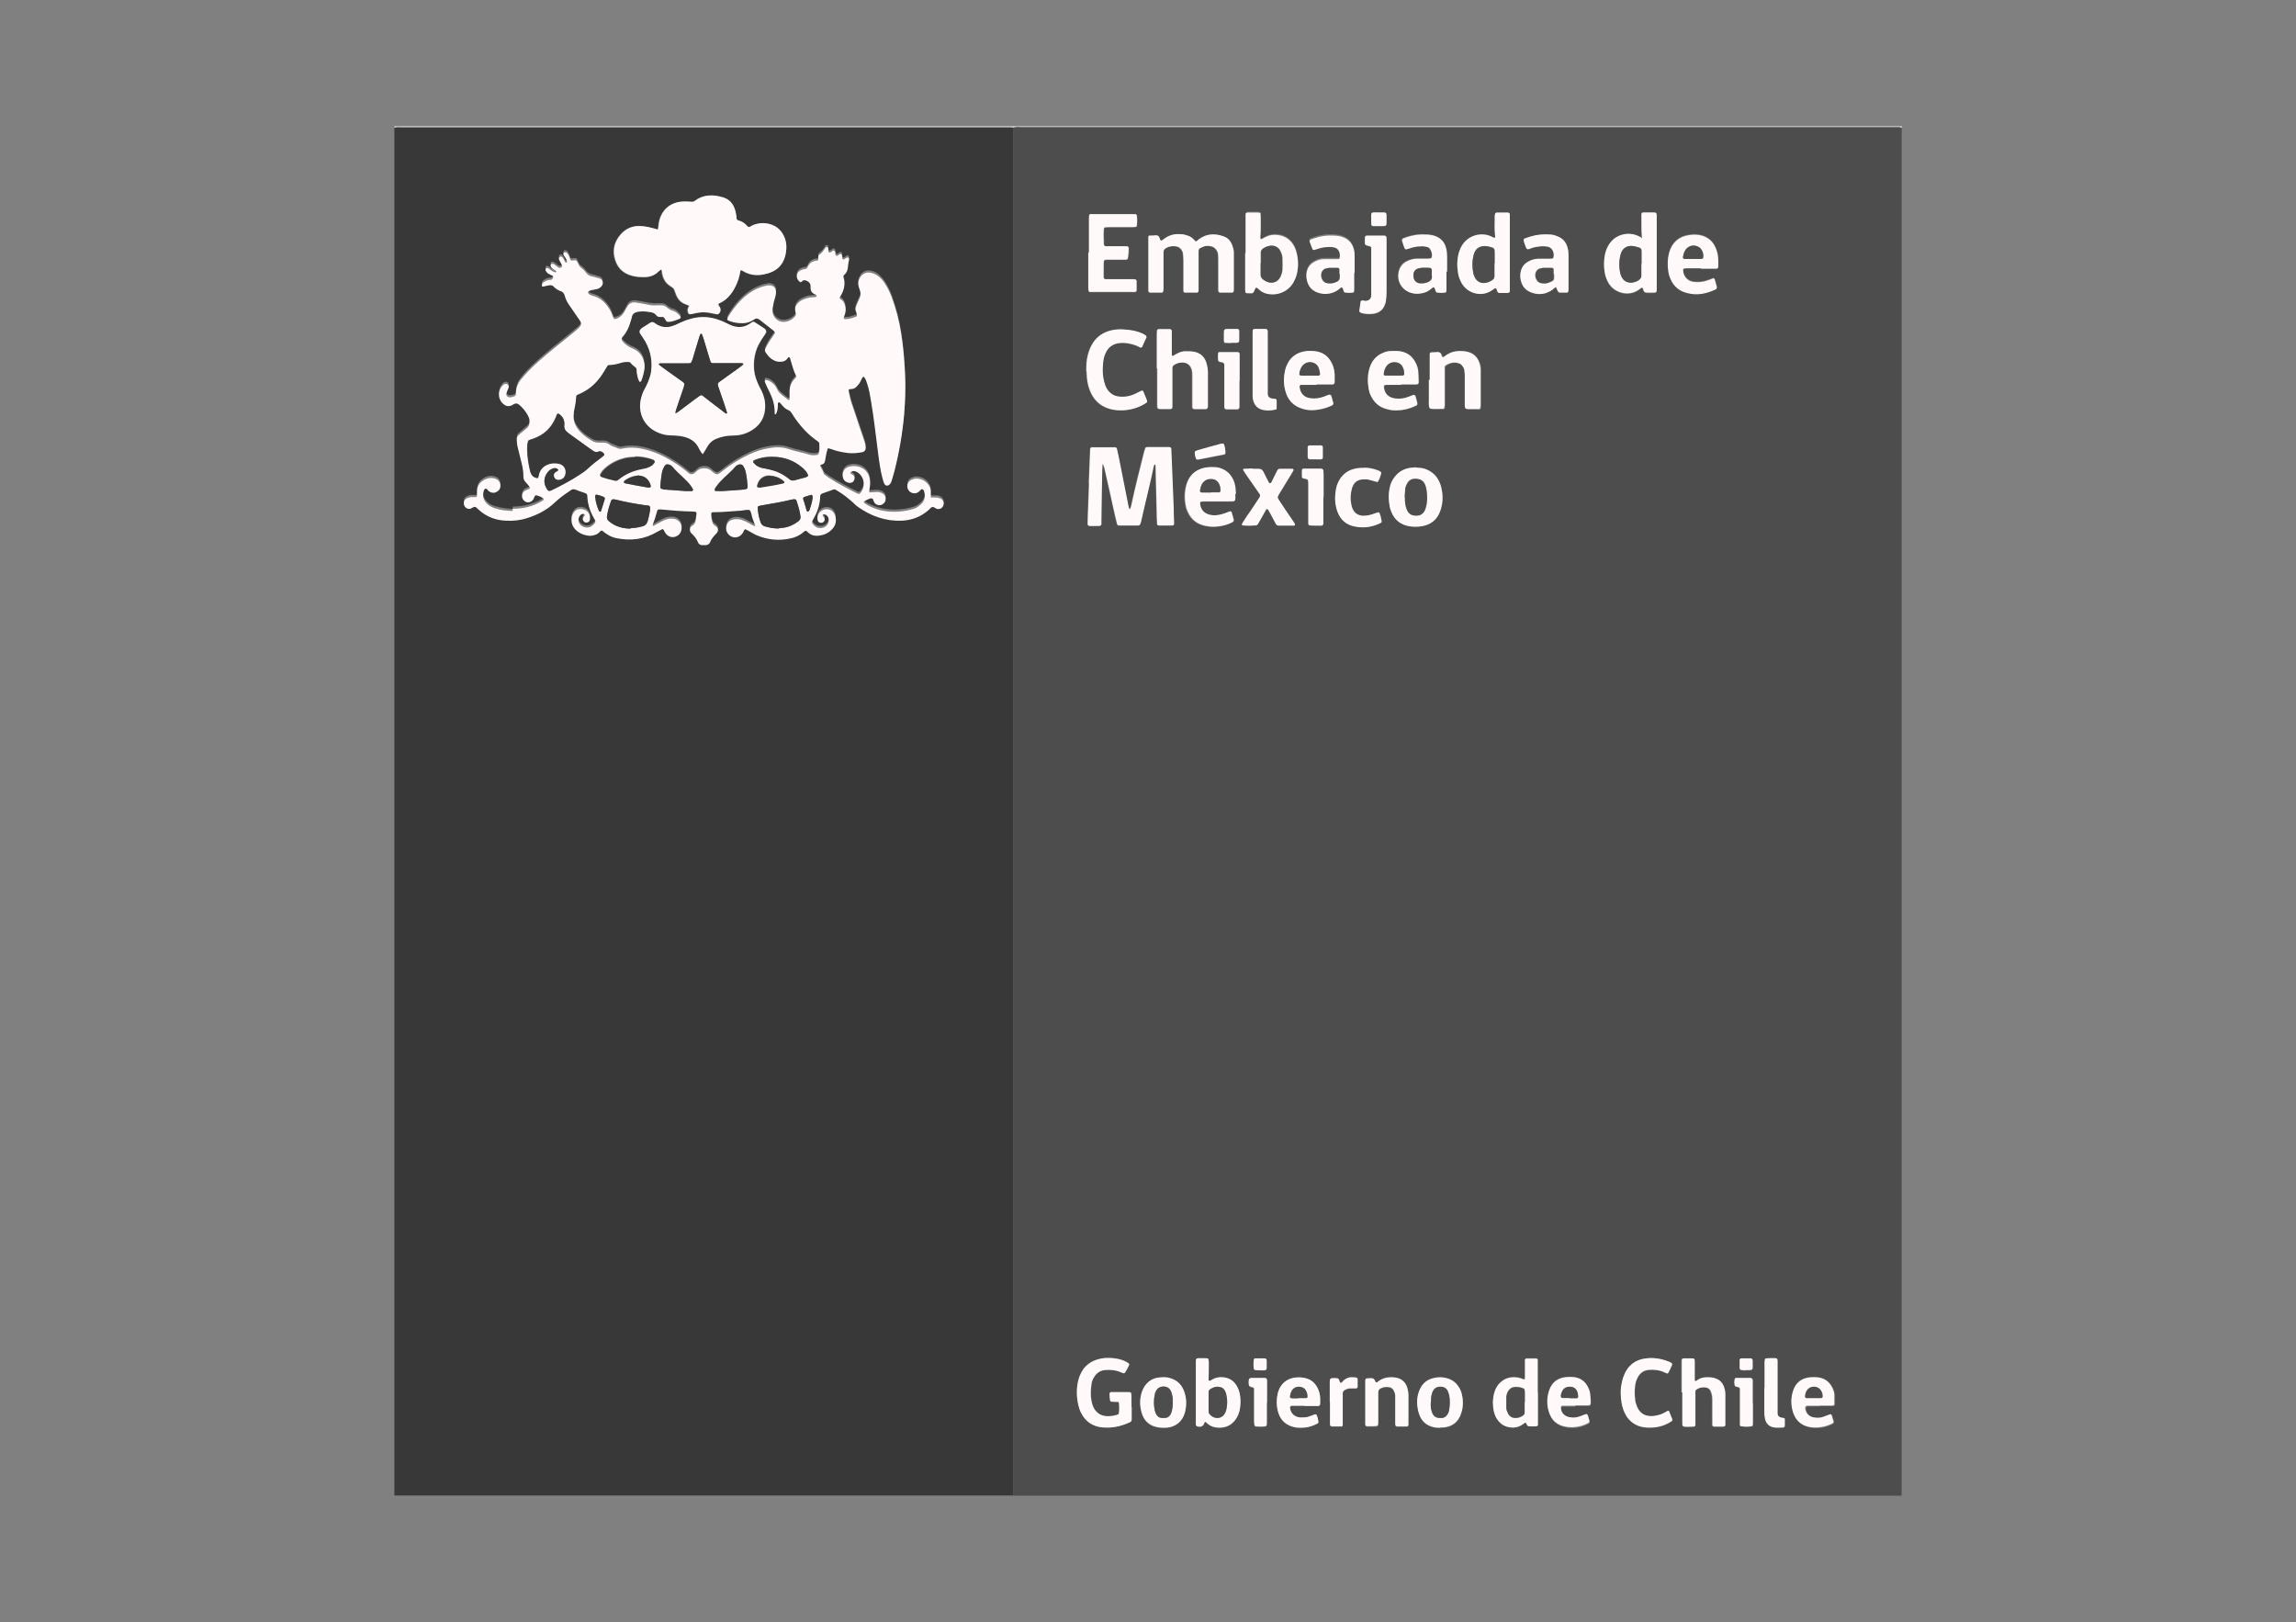 <?xml version="1.0" encoding="UTF-8"?>
<svg id="Capa_1" data-name="Capa 1" xmlns="http://www.w3.org/2000/svg" viewBox="0 0 1080 762.9">
  <rect x="0" y="0" width="1080" height="762.9" fill="#808080" stroke="none"/>
  <defs>
    <style>
      .cls-1 {
        opacity: .7;
      }

      .cls-1, .cls-2, .cls-3 {
        stroke-width: 0px;
      }

      .cls-1, .cls-3 {
        fill: #383838;
      }

      .cls-2 {
        fill: #fffaf9;
      }
    </style>
  </defs>
  <path class="cls-1" d="m894.5,60v643.5h-417.7c-.3-1.4-.2-2.8-.2-4.3,0-211.3,0-422.6,0-633.8,0-1.8,0-3.6,0-5.4,1.3-.4,2.7-.2,4-.2,136.7,0,273.3,0,410,0,1,0,1.9,0,2.9,0,.4,0,.7.2,1.1.3Zm-122.8,51.8c-.4-.2-.8-.4-1.3-.6-4.3-2-10.6-.9-13.7,4.3-1,1.6-1.6,3.4-1.9,5.3-.4,2.5-.3,4.9,0,7.4.3,2,1,3.9,2.1,5.6,2.9,4.4,9.5,6,14.1,2.6.4-.3.8-.6,1.1-.8.2-.1.6,0,.7.3,0,0,.1.2.1.3.2,1.3.9,1.8,2.2,1.7.8,0,1.7,0,2.6,0,1.3,0,1.6-.2,1.6-1.4,0-.7,0-1.3,0-2,0-10.3,0-20.6,0-30.8,0-.7,0-1.3,0-2,0-1.3-.3-1.5-1.5-1.5-1.6,0-3.2,0-4.9,0-.3,0-.8.4-.8.7,0,.3,0,.6,0,.9,0,3.2,0,6.5.2,9.7-.2.2-.4.4-.6.6Zm-259.6,115.5c-.2,6.3-.4,11.3-.6,16.2-.1,4.3-.6,3.7,3.7,3.8.6,0,1.1,0,1.7,0,.5,0,.9-.4,1-.9,0-.5,0-1,0-1.4.1-8.1.3-16.2.4-24.3,0-.7,0-1.3.1-2,0,0,0-.2,0-.3,0-.2.2-.2.3,0,.2.5.5,1,.6,1.6,1.4,6.4,2.9,12.8,4.3,19.2.5,2.4,1.1,4.8,1.7,7.2,0,.4.4.6.8.7.2,0,.4,0,.6,0,2.8,0,5.5,0,8.3,0,.2,0,.4,0,.6-.1.2,0,.4-.2.4-.3.2-.5.4-1.1.6-1.6,2-8.7,4.2-17.4,6-26.2,0-.2.2-.3.3-.5,0,0,.2,0,.2,0,0,0,.2,0,.2,0,0,.5.1.9.1,1.4.2,8.1.4,16.2.6,24.3,0,.8,0,1.5.1,2.3,0,.3.4.7.8.7,2.1,0,4.2,0,6.3,0,.5,0,.9-.4.9-.9,0-2.5,0-5-.2-7.4-.3-8.3-.6-16.6-1-24.8,0-1,0-1.9-.1-2.9,0-.5-.4-.9-.9-.9-3.4,0-6.9,0-10.3,0-.2,0-.4,0-.6.1-.2,0-.4.2-.4.3-.2.6-.4,1.3-.6,1.9-2.1,8.3-4.2,16.6-6,25-.1.6-.3,1.1-.5,1.6,0,.1-.3.2-.4.3,0,0-.1-.2-.1-.2-.2-.6-.3-1.3-.5-1.9-1.2-6.1-2.4-12.1-3.6-18.2-.5-2.7-1.2-5.4-1.7-8.1,0-.4-.4-.7-.8-.7-.2,0-.4,0-.6,0-3.3,0-6.7,0-10,0-.2,0-.4,0-.6,0-.2.1-.5.3-.5.6-.1.4-.1.8-.1,1.1-.2,5.5-.4,11-.6,15.2Zm50.1-113.7c-.2-.2-.5-.5-.8-.8-1.1-1.2-2.4-1.8-3.9-2.2-1.2-.3-2.4-.4-3.7-.4-2.3,0-4.3.7-6.1,2-.5.3-.9.7-1.4,1-.1,0-.4,0-.5-.1-.2-.2-.4-.5-.4-.7-.3-1.2-1-1.8-2.3-1.6-.8.1-1.7,0-2.6.1-.3,0-.5.3-.5.6,0,.9,0,1.7,0,2.6,0,6.8,0,13.5,0,20.3,0,.6,0,1.1,0,1.7,0,.3,0,.6,0,.9,0,.4.4.7.8.7,1.8,0,3.6,0,5.4,0,0,0,.2,0,.3,0,.2-.2.5-.4.5-.6,0-.7.1-1.3.1-2,0-3.4,0-6.9,0-10.3,0-2,0-4,0-6,0-1.1.5-1.7,1.5-2.2,1.5-.7,3.1-.9,4.7-.6,1,.2,1.7.8,2.3,1.6.4.6.6,1.2.7,1.9,0,1,.2,2.1.2,3.1,0,4,0,8,0,12,0,.8,0,1.5,0,2.3,0,.4.4.8.7.8,1.9,0,3.8,0,5.7,0,.3,0,.7-.4.7-.8,0-.3,0-.6,0-.9,0-5.6,0-11.2,0-16.9,0-2,0-2,2-2.9,1.4-.6,2.8-.6,4.2-.2.9.2,1.5.7,2.1,1.5.5.7.9,1.5.9,2.4,0,.9.1,1.9.1,2.9,0,3.9,0,7.8,0,11.7,0,.8,0,1.5,0,2.3,0,.5.4.9.9.9,1.9,0,3.8,0,5.7,0,.2,0,.5-.3.6-.5.1-.5.1-.9.1-1.4,0-5.1,0-10.1,0-15.2,0-.6,0-1.1,0-1.7,0-1.2-.3-2.3-.7-3.3-.7-2-2-3.5-4-4.3-4.1-1.5-8-1.4-11.7,1.3-.5.4-.9,1-1.7,1.1Zm23.6,5.2c0,5,0,10.1,0,15.1,0,.8,0,1.5,0,2.3,0,.3,0,.6.1.8,0,.3.3.5.6.5,3.4,0,2.9.5,4.1-2.3,0,0,0-.2.2-.2.2,0,.4-.1.5,0,.2.1.5.3.7.5,1,.9,2.1,1.7,3.4,2.1,5,1.6,10.5-.5,13.1-5.1.7-1.3,1.2-2.6,1.6-4,.8-3.3.7-6.6-.1-9.9-.4-1.5-.9-2.9-1.8-4.2-1.8-2.7-4.4-4.1-7.7-4.3-2-.1-3.8.3-5.5,1.2-.4.2-.8.5-1.2.7-.3.2-.8.2-.8,0,0-.2-.1-.4-.1-.5.3-3.3.1-6.7.2-10,0-.5,0-.9-.1-1.4,0-.2-.2-.3-.4-.4-.5,0-.9-.1-1.4-.1-1.4,0-2.9,0-4.3,0-.5,0-.8.4-.9.9,0,.6,0,1.1,0,1.7,0,5.4,0,10.9,0,16.3Zm124.4,0c0-5.1,0-10.3,0-15.4,0-.9,0-1.7,0-2.6,0-.5-.4-.9-.9-.9-1.7,0-3.4,0-5.1,0-.2,0-.4,0-.5.1-.2,0-.3.2-.4.4,0,.5-.2.9-.2,1.4,0,3.1-.1,6.3.2,9.4,0,.6-.3.8-.9.4-.3-.2-.7-.4-1-.5-4.3-2-10.5-.8-13.6,4.1-.7,1.1-1.3,2.3-1.6,3.6-.9,3.3-.9,6.6-.3,9.9.3,1.6.9,3.1,1.7,4.5,2.9,4.9,9.7,6.6,14.4,3.1.2-.2.4-.4.7-.5.1-.1.3-.2.5-.3.2-.1.6,0,.7.3.8,2.1.6,1.9,2.8,1.9.9,0,1.7,0,2.6,0,.5,0,.9-.4.9-.9,0-.9,0-1.7,0-2.6,0-5.1,0-10.3,0-15.4Zm-198.1.1c0,3.9,0,7.8,0,11.7,0,1.8,0,3.6,0,5.4,0,.4,0,.8.2,1.1,0,.2.2.3.4.4.3,0,.6,0,.8,0,6.6,0,13.1,0,19.7,0,.3,0,.6,0,.9,0,.3,0,.7-.4.7-.8,0-1.4,0-2.8,0-4.3,0,0,0-.2,0-.3-.2-.2-.4-.5-.6-.5-.6-.1-1.1-.1-1.7-.1-3.2,0-6.5,0-9.7,0-.9,0-1.7,0-2.6,0-.5,0-.9-.5-.9-.9,0-1.8,0-3.6,0-5.4,0-3.1-.3-2.9,3-2.9,2.5,0,5,0,7.4,0,.6,0,.9-.3,1-.8.3-1.6.5-3.2.4-4.8,0-.2-.3-.6-.5-.6-.5,0-.9-.1-1.4-.1-2.3,0-4.6,0-6.9,0-.7,0-1.3,0-2,0-.4,0-.9-.5-.9-.9,0-2.5-.2-4.9,0-7.4,0-.4.3-.5.6-.6.7,0,1.3,0,2-.1,3.5,0,7,0,10.6,0,.6,0,1.1,0,1.7-.1.3,0,.5-.3.6-.6.2-1.6.2-3.2,0-4.8,0-.3-.2-.5-.6-.6-.3,0-.6,0-.8,0-6.6,0-13.1,0-19.7,0-.3,0-.6,0-.8,0-.2.1-.5.3-.5.6-.1.7-.1,1.5-.1,2.3,0,5.1,0,10.3,0,15.4Zm32,54.4h0c0,5.7,0,11.4,0,17.2,0,1.9.2,2,1.9,2,1.1,0,2.3,0,3.4,0,.3,0,.6,0,.9,0,.5,0,.9-.4.9-.9,0-.8,0-1.5,0-2.3,0-4,0-8,0-12,0-1.3,0-2.7,0-4,0-.7.3-1.3.9-1.6,1.1-.6,2.3-1,3.5-1.1,2.4-.1,4.1,1,4.7,3.3.3,1,.3,2.1.3,3.1,0,4,0,8,0,12,0,.9,0,1.7,0,2.6,0,.5.4.9.9.9,1.8,0,3.6,0,5.4,0,0,0,.2,0,.3,0,.2-.2.5-.3.6-.6.1-.3.1-.7.1-1.1,0-5.1,0-10.3,0-15.4,0-1.4-.2-2.9-.6-4.2-.7-2.8-2.4-4.7-5.2-5.5-1.6-.5-3.2-.4-4.8-.4-1.5,0-2.8.4-4.1,1.2-.6.3-1.1.7-1.7,1-.2.1-.6-.2-.6-.4,0-3.1,0-6.3,0-9.4,0-.7,0-1.3,0-2,0-.3-.4-.8-.7-.8-1.8,0-3.6,0-5.4,0,0,0-.2,0-.3,0-.2.2-.5.4-.5.6,0,.8-.1,1.5-.1,2.3,0,5.2,0,10.5,0,15.7Zm-33.2,1.2c0,.6,0,1.8.2,3.1.3,2.8.9,5.4,2.2,7.9,1.7,3.2,4.2,5.4,7.6,6.6,2.1.7,4.3,1,6.5,1,4-.1,7.7-1.1,11.1-3.2,1-.6,1.1-.8.7-1.8-.5-1.2-1-2.5-1.5-3.7,0-.2-.2-.4-.3-.5-.1,0-.4-.2-.5-.1-1.1.5-2.2,1.1-3.3,1.6-2.4,1.1-4.9,1.5-7.5,1.2-2.6-.3-4.4-1.6-5.7-3.8-.6-1.1-1-2.2-1.3-3.5-.7-2.8-.7-5.7-.4-8.5.1-1.6.5-3.2,1.2-4.7,1.1-2.4,2.9-3.9,5.5-4.5,1.5-.3,3-.3,4.5-.1,2.2.3,4.3.9,6.2,2,.3.2.8,0,1-.3.7-1.5,1.4-2.9,2-4.4,0,0,0-.2,0-.3,0-.2,0-.4-.2-.5-.4-.3-.8-.6-1.2-.8-2.7-1.4-5.6-1.9-8.5-2.1-2.3-.2-4.6-.1-6.8.4-3.6.9-6.4,2.8-8.5,5.9-1.2,1.8-1.9,3.7-2.4,5.8-.6,2.2-.7,4.5-.7,7.5Zm21.4,487.1h0c0-1.6,0-3.2,0-4.9,0-1.9,0-2-1.9-2-2.2,0-4.4,0-6.6,0-.4,0-.8,0-1.1,0-.4,0-.7.4-.7.8,0,.9.1,1.9.2,2.8,0,.6.4.8.9.9,1,0,1.9,0,2.9.1.1,0,.4.2.4.4.2,1.6.2,3.2,0,4.8,0,.4-.4.7-.7.8-1.7.6-3.5.9-5.3.7-2.2-.2-4-1.1-5.3-3-.6-.9-1-1.8-1.3-2.8-.8-3.1-.8-6.2-.3-9.3.2-1.2.7-2.4,1.3-3.4,1.2-1.9,2.9-3,5.1-3.2,2.5-.3,5,0,7.3,1,1.9.8,1.7.9,2.8-1,.4-.7.8-1.5,1.2-2.3.1-.2,0-.6-.2-.8-.3-.2-.6-.4-.9-.6-2.1-1.2-4.5-1.7-6.8-1.9-2.2-.2-4.4,0-6.5.5-3.6.9-6.4,2.9-8.1,6.3-.5.9-.9,1.9-1.2,2.9-1.2,4.2-1.2,8.5-.1,12.7.3,1.2.7,2.4,1.3,3.5,2.1,4.1,5.5,6.2,10,6.7,4.5.4,8.7-.5,12.8-2.4.6-.3.9-.7.9-1.3,0-2,0-4,0-6Zm140.2-482.9c0,2.8,0,5.5,0,8.3,0,1.7-.3,3.4.3,5.1.2.5,1.2.5,5.3.4.3,0,.6,0,.9,0,0,0,.2,0,.3,0,.1-.1.4-.2.4-.4,0-.6.2-1.1.2-1.7,0-4.9,0-9.9,0-14.8,0-.9,0-1.7,0-2.6,0-.4.2-.7.5-1,1.8-1.2,3.8-1.7,6-1,.9.3,1.5.8,2,1.5.4.6.7,1.4.8,2.1,0,.9.2,1.9.2,2.8,0,3.2,0,6.5,0,9.7,0,6.7-1,5.3,5.6,5.5.3,0,.6,0,.9,0,0,0,.2,0,.3,0,.1-.1.4-.2.4-.4,0-.6.2-1.1.2-1.7,0-4.9,0-9.7,0-14.6,0-.8,0-1.5,0-2.3-.1-1.3-.5-2.6-1-3.8-.9-1.9-2.3-3.2-4.3-3.9-1.6-.6-3.2-.6-4.8-.6-2.1,0-3.9.7-5.7,1.7-.6.4-1.1.7-1.6,1.1-.2.1-.6,0-.7-.2,0-.2-.2-.3-.2-.5-.3-1.2-1-1.8-2.3-1.6-.8,0-1.7,0-2.6.1-.3,0-.7.4-.7.8,0,.7,0,1.3,0,2,0,3.4,0,6.9,0,10.3Zm-53.2,2.2s0,0,0,0c2.5,0,4.9,0,7.4,0,.7,0,1.1-.4,1.1-1,0-1.2,0-2.5,0-3.7-.1-1.8-.5-3.6-1.3-5.2-1.7-3.6-4.6-5.5-8.5-5.8-1.1,0-2.3,0-3.4,0-4.6.5-7.8,2.8-9.5,7.1-.2.6-.4,1.3-.6,1.9-.7,3.1-.8,6.2,0,9.3,1.1,4.4,3.6,7.5,8,8.8,1.7.5,3.5.8,5.4.7,2.7-.2,5.3-.7,7.7-1.8,1.4-.6,1.9-.7,1.3-2.5-.3-.7-.4-1.5-.6-2.2-.2-.7-.6-.9-1.3-.7-.7.3-1.4.6-2.1.8-2.1.8-4.2,1.1-6.5.8-3-.4-5-2.5-5.1-5.5,0-.3.3-.8.6-.8.5,0,.9,0,1.4,0,2,0,4,0,6,0Zm39.8,0h0c2.4,0,4.8,0,7.1,0,.9,0,1.3-.3,1.3-1.1,0-1.6,0-3.2-.2-4.8-.1-1.6-.7-3.2-1.4-4.6-1.7-3.2-4.4-4.9-8-5.2-1.2-.1-2.5,0-3.7,0-1.3,0-2.4.4-3.6.9-3.2,1.3-5.2,3.8-6.2,7.1-1,3.2-1,6.6-.4,9.9.2,1.2.6,2.4,1.2,3.5,1.3,2.6,3.3,4.4,6,5.5,2,.8,4,1.1,6.2,1,3.1-.1,6-.9,8.8-2.2.6-.3.8-.8.6-1.4-.3-1-.5-2-.8-3-.2-.5-.6-.8-1.1-.6-.7.3-1.4.6-2.1.8-2.1.8-4.2,1.1-6.4.8-2.9-.4-5.1-2.1-5.3-5.7,0-.2.2-.6.5-.6.5,0,.9-.1,1.4-.1,2.1,0,4.2,0,6.3,0Zm140.9-54.8h0c1.9,0,3.8,0,5.7,0,.6,0,1.1,0,1.7,0,.4,0,.7-.3.8-.7.2-2.1.1-4.2-.3-6.3-.3-1.4-.8-2.7-1.5-4-1.3-2.2-3.2-3.7-5.7-4.5-2.1-.6-4.2-.7-6.2-.3-4.8.7-8,3.4-9.3,8.1-1,3.3-.9,6.6-.3,9.9.2.9.5,1.8.9,2.7,1.5,3.6,4.3,5.7,8,6.6,4.7,1.1,9.1.2,13.3-1.8.3-.2.6-.6.5-1-.3-1.2-.6-2.4-1-3.6-.1-.4-.6-.6-.9-.5-.8.3-1.6.7-2.4.9-2.2.8-4.4,1-6.8.7-2.9-.4-4.9-2.8-4.8-5.8,0-.2.1-.4.3-.4.5,0,.9-.2,1.4-.2,2.2,0,4.4,0,6.6,0Zm-134.1,93.7c-.6,0-1.4,0-2.2.2-3.1.4-5.6,1.8-7.5,4.2-1,1.3-1.7,2.7-2.2,4.3-.9,3.3-.9,6.6-.2,9.9.1.7.4,1.5.7,2.2,1.6,4.1,4.6,6.4,9,7,1.6.2,3.2.2,4.8,0,4.6-.6,7.7-3,9.3-7.4,1-2.9,1.3-5.9.8-9-.3-1.9-.8-3.7-1.7-5.4-1.5-2.6-3.6-4.4-6.4-5.3-1.4-.5-2.8-.5-4.3-.6Zm-84.8,12.4c0-.5,0-1.5-.2-2.4-.2-1.6-.7-3.2-1.4-4.6-1.3-2.6-3.4-4.3-6.3-5-.7-.2-1.5-.3-2.3-.3-1.7-.1-3.4,0-5.1.4-3.9,1-6.5,3.5-7.8,7.3-1.2,3.7-1.2,7.5-.3,11.3.2.7.4,1.5.8,2.1,1.7,3.7,4.7,5.8,8.7,6.6,2.3.4,4.6.3,6.8,0,2-.4,3.9-1,5.6-1.9.3-.2.6-.6.5-.9-.3-1.2-.6-2.4-1-3.6-.1-.4-.5-.6-.9-.5-1.6.6-3.2,1.3-4.9,1.6-1.5.3-3,.4-4.5,0-2.8-.7-4.3-2.5-4.6-5.4,0-.3.3-.8.6-.8.7,0,1.3-.1,2-.1,3.7,0,7.4,0,11.1,0,3.2,0,2.9.2,2.9-3.4Zm99.4-104.6c0-2.4,0-4.8,0-7.1,0-1.2-.1-2.5-.4-3.7-.8-3.3-2.8-5.3-6-6.2-1.9-.5-3.8-.5-5.7-.5-3,0-5.8.8-8.6,1.9-.3.1-.6.7-.5,1,.4,1.3.8,2.5,1.3,3.8,0,.2.5.3.7.3.5,0,.9-.2,1.4-.4,1.7-.6,3.5-.9,5.3-1,.9,0,1.9,0,2.8.2.8.1,1.4.6,1.8,1.2.8,1.2,1.1,2.4.7,3.8,0,.2-.2.4-.4.4-.5,0-.9.2-1.4.2-1.7,0-3.4,0-5.1,0-1.5,0-3,.4-4.4,1-2.4,1-3.8,2.8-4.3,5.4-.8,3.8,1.2,7.6,4.6,9.2,2,.9,4,1.2,6.1.7,1.8-.4,3.5-1.1,4.8-2.3,1.2-1.1,1.2-.5,1.7.5.2.3.3.7.4,1.1,0,.1.3.3.4.3,1.3.2,2.7.2,4,0,.2,0,.3-.2.4-.4,0-.4.1-.7.1-1.1,0-2.8,0-5.5,0-8.3Zm-43.4.3h0c0-2.5,0-4.9,0-7.4,0-.9,0-1.7-.1-2.6-.6-3.8-2.7-6.4-6.6-7.3-1.8-.4-3.6-.5-5.4-.4-3,0-5.8.8-8.6,1.9-.3.1-.6.7-.5.9.4,1.3.9,2.5,1.4,3.7,0,.2.5.4.7.3.5,0,.9-.2,1.4-.4,1.7-.6,3.5-.9,5.3-1,.9,0,1.9,0,2.8.2,1,.2,1.7.8,2.2,1.7.5,1.1.6,2.2.4,3.3,0,.3-.3.5-.6.5-.8,0-1.5,0-2.3,0-1.4,0-2.9,0-4.3,0-1.8,0-3.6.6-5.1,1.5-1.7,1-2.8,2.6-3.2,4.5-.3,1.2-.2,2.4,0,3.7.5,2.7,2,4.7,4.5,5.8,2,.9,4,1.2,6.1.7,2-.4,3.8-1.3,5.3-2.7.5-.4.8-.3,1,.3.2.5.4,1.1.6,1.6,0,.2.3.3.4.3,1.3.2,2.7.2,4,0,.1,0,.3-.3.3-.4,0-.5.1-.9.1-1.4,0-2.6,0-5.1,0-7.7Zm100.7,0h0c0-2.6,0-5.1,0-7.7,0-1.4-.2-2.8-.6-4.2-.8-2.3-2.3-3.9-4.5-4.8-1.2-.5-2.3-.8-3.6-.9-3.1-.2-6.1,0-9,.9-1,.3-2,.6-3,1-.3,0-.5.7-.4,1,.3.8.5,1.6.8,2.4.5,1.5.6,2.1,2.7,1.2.5-.2,1.1-.3,1.6-.5,2.1-.5,4.1-.7,6.2-.3,1.2.2,2,1,2.5,2.1.4,1,.5,2,.2,3.1,0,.1-.2.3-.4.4-.5,0-.9.1-1.4.1-1.8,0-3.6,0-5.4,0-1.8,0-3.6.6-5.1,1.6-1.7,1.1-2.7,2.6-3.1,4.6-.2,1.2-.2,2.5,0,3.7.6,3,2.3,5,5.1,6,3.5,1.3,6.7.8,9.8-1.3.5-.3.9-.7,1.3-1.1.2-.2.4-.1.5,0,.2.5.5,1,.7,1.6.2.5.5.8,1,.8,1.1,0,2.3,0,3.4,0,.2,0,.5-.3.6-.5.1-.5.1-.9.1-1.4,0-2.6,0-5.1,0-7.7Zm-148.7,92.5s0,0,0,0c-1.3,0-2.7,0-4,.2-.2,0-.5.4-.3.6.6,1,1.2,1.9,1.9,2.9,1.9,2.7,3.8,5.5,5.7,8.2.5.6.4,1.2,0,1.8-1.4,2.1-2.7,4.1-4.1,6.2-1.2,1.7-2.3,3.5-3.5,5.2-.2.3-.4.7-.6,1-.1.2,0,.7.3.7,2.1.2,4.2.2,6.3,0,.3,0,.7-.3.9-.6.6-1,1.1-2,1.7-3,.6-1.1,1.2-2.2,1.8-3.2.2-.4.5-.8.9-1,.2.3.5.6.7.9.4.7.7,1.3,1.1,2,.8,1.4,1.5,2.9,2.3,4.3.2.4.6.7,1.2.7,2.4,0,4.8,0,7.1,0,0,0,.2,0,.3,0,.2,0,.4-.5.3-.7-.2-.4-.5-.8-.7-1.2-2.1-3.2-4.2-6.3-6.4-9.5-.3-.5-.6-.9-.9-1.5-.1-.2,0-.6,0-.8.2-.5.5-1,.8-1.5,1.9-3.2,3.9-6.3,5.8-9.5.2-.4.5-.8.7-1.2.2-.4,0-.8-.5-.8-2,0-4,0-6,0-.5,0-.9.3-1.1.8-.8,1.5-1.5,3.1-2.3,4.6-.2.3-.3.7-.5,1-.1.2-.3.5-.7.4-.2,0-.3-.2-.4-.3-.9-1.7-1.8-3.4-2.6-5.1-.5-1-1.1-1.5-2.2-1.4-1,0-2.1,0-3.1,0Zm134.3,434.6c0-1,0-1.9,0-2.9,0-3.4,0-6.8,0-10.3,0-.8,0-1.5,0-2.3,0-.4-.4-.7-.7-.7-1.5,0-3,0-4.6,0-.3,0-.7.4-.7.7,0,2.6,0,5.1,0,7.7,0,.4,0,.7,0,1.1,0,.3-.1.4-.4.3-.3,0-.6,0-.8-.2-1.7-.8-3.5-.9-5.3-.7-2,.2-3.6,1-5.1,2.4-1.5,1.4-2.4,3.2-2.9,5.1-.5,2-.7,3.9-.5,5.9.2,1.7.5,3.4,1.2,5,1,2.2,2.6,4,5.1,4.7,2.7.8,5.2.7,7.6-1,.4-.3.8-.6,1.2-.8,0,0,.2,0,.2,0,.2.2.4.4.5.7.2.8.7,1,1.5,1,1,0,1.9,0,2.9,0,.6,0,.9-.4.9-.8,0-.8,0-1.5,0-2.3,0-4.3,0-8.6,0-12.8Zm67.7,0c0,4.6,0,9.1,0,13.7,0,2.3,0,2.4,2.4,2.4,1,0,2.1,0,3.1-.1.3,0,.5-.2.6-.6,0-.5,0-.9,0-1.4,0-4.1,0-8.2,0-12.3,0-.8,0-1.5,0-2.3,0-.4.3-.7.6-.9,1.3-.9,2.8-1.1,4.4-.9,1.1.2,1.9.8,2.3,1.9.5,1.3.7,2.6.7,3.9,0,2.1,0,4.2,0,6.3,0,1.8,0,3.6,0,5.4,0,.5.3.9.8.9,1.5,0,3,0,4.6,0,.4,0,.7-.4.7-.7,0-.3,0-.6,0-.9,0-3,0-6.1,0-9.1,0-1.5,0-3,0-4.6,0-1.3-.2-2.5-.7-3.6-.6-1.7-1.8-2.9-3.5-3.6-1.5-.6-3-.7-4.5-.7-1.4,0-2.8.3-4.1,1.1-.2.2-.5.3-.7.5-.6.3-.9.2-.9-.4,0-2.9,0-5.7,0-8.6,0-1.3-.2-1.5-1.5-1.5-1.2,0-2.5,0-3.7,0-.5,0-.9.4-.9.9,0,.6,0,1.1,0,1.7,0,4.5,0,9,0,13.4Zm-224.2,13.8c.3.2.6.4.9.7,1.6,1.5,3.6,2.1,5.8,2.1,3.7,0,6.4-1.7,8.2-4.8.8-1.4,1.3-3,1.5-4.6.2-1.9.2-3.8,0-5.7-.2-1.7-.8-3.3-1.7-4.8-1.4-2.2-3.4-3.5-6.1-3.8-1.9-.2-3.6,0-5.2,1-.3.2-.7.4-1,.6-.4.2-.8,0-.8-.4,0-2.8,0-5.5.1-8.3,0-.5,0-.9-.2-1.4,0-.1-.3-.4-.4-.4-.9,0-1.9,0-2.9-.1-2.8,0-2.6,0-2.6,2.7,0,9,0,17.9,0,26.9,0,.5,0,1,0,1.4,0,.9.4,1.1,1.2,1.2,1.4.2,2.4-.3,2.8-1.7,0-.2.2-.3.4-.5Zm202.1-13.5c0-1,.1-2.2.2-3.5.1-1.3.5-2.6,1.2-3.8,1.1-2.1,2.8-3.3,5.2-3.6,2.6-.3,5.1,0,7.5,1.2,1.5.7,1.5.8,2.3-.9.4-.9.8-1.7,1.2-2.6.2-.3,0-.8-.4-1-.2-.1-.5-.3-.7-.4-3.6-1.6-7.3-2.2-11.2-1.7-5.1.6-8.6,3.4-10.4,8.2-.4,1.2-.7,2.4-1,3.6-.6,3.1-.5,6.3,0,9.4.4,2.1,1,4.1,2.2,5.9,1.5,2.4,3.7,4.1,6.4,4.9,2,.6,4.1.7,6.2.5,3.1-.2,6-1.2,8.6-2.9.3-.2.5-.7.4-1-.5-1.2-1-2.5-1.5-3.7,0-.2-.5-.3-.7-.2-.7.4-1.3.7-2,1.1-1.5.7-3,1.2-4.6,1.3-3.8.4-6.6-1.3-7.9-4.7-.4-1.1-.7-2.2-.8-3.3,0-.9-.1-1.7-.2-2.8Zm-127.3-435.3c-.5,0-1,0-1.4,0-.5,0-1,0-1.4.1-4.7.5-7.9,3-9.7,7.4-.6,1.5-.9,3.1-1,4.7-.3,2.9,0,5.7,1,8.4,1.4,3.9,4.3,6.2,8.4,7,4,.7,8,.2,11.7-1.6.2,0,.4-.2.5-.3.1-.1.2-.3.2-.5-.2-1.4-.5-2.8-1.1-4.1,0-.1-.3-.3-.5-.2-.6.2-1.3.4-1.9.6-1.6.6-3.3,1-5,1-2.7,0-4.7-1.4-5.5-4.1-.8-2.9-.8-5.8,0-8.7.1-.4.3-.7.4-1.1.9-2,2.5-3,4.7-3.2,1,0,2.1,0,3.1.2,1.2.3,2.4.7,3.6,1,.2,0,.4,0,.5-.2.7-1.2,1.2-2.6,1.5-4,0-.2,0-.4-.2-.5-.3-.2-.6-.4-1-.6-2.2-1-4.5-1.4-6.9-1.4Zm.5,439.7h0c0,2.3,0,4.6,0,6.9,0,1.2,0,2.5,0,3.7,0,.3.4.7.7.8,1,0,2.1,0,3.1,0,2.3,0,2.3,0,2.3-2.2,0-1.2,0-2.5,0-3.7,0-3.3,0-6.7,0-10,0-1.2.5-1.7,1.5-2.1,1.2-.5,2.4-.6,3.6-.4,1,.1,1.8.7,2.2,1.6.4.8.7,1.6.7,2.5,0,.9,0,1.7,0,2.6,0,3.5,0,7.1,0,10.6,0,.9.3,1.2,1.2,1.2,1.4,0,2.9,0,4.3,0,.4,0,.7-.4.7-.7,0,0,0-.2,0-.3,0-4.6,0-9.1,0-13.7,0-1.1-.2-2.3-.5-3.4-.9-3.4-3.5-4.7-5.7-4.9-3-.3-5.7,0-8.1,1.9,0,0-.2.1-.2.2-.5.3-.9.3-1.1-.3-.4-1.2-1.1-1.7-2.3-1.5-.6,0-1.1,0-1.7.1-.3,0-.7.4-.7.8,0,.4,0,.8,0,1.1,0,3.1,0,6.3,0,9.4Zm35.3,11.9c.4,0,.8,0,1.1,0,4.5-.2,7.7-2.7,8.9-7,.8-2.9.8-5.8.2-8.7-.3-1.3-.8-2.5-1.6-3.6-1-1.4-2.3-2.6-3.8-3.3-2.7-1.2-5.5-1.3-8.4-.5-3.4,1-5.4,3.4-6.5,6.6-.9,2.8-.9,5.6-.3,8.4.2,1,.5,2,1,3,1.1,2.2,2.8,3.8,5.2,4.6,1.4.5,2.8.6,4.2.6Zm-25.2-545.9h0c0-3.7,0-7.4,0-11.1,0-.8,0-1.5,0-2.3,0-1.1-.4-1.3-1.2-1.3-2.7,0-5.3,0-8,0-.2,0-.4,0-.6.1-.1,0-.3.2-.3.4,0,.8-.1,1.7-.1,2.6,0,1.1.1,1.3,1.2,1.6.4.1.7.2,1.1.3.4.1.6.4.7.8,0,.4,0,.8,0,1.1,0,6.6,0,13.1,0,19.7,0,.6,0,1.1,0,1.7-.1,1.4-1.2,2.4-2.7,2.4-.5,0-.9-.1-1.4-.2-.4,0-.8.2-.9.6-.2,1.4-.4,2.8-.6,4.2,0,.4.2.7.6.9.3.1.5.2.8.3,1.8.4,3.6.4,5.4.2,2.4-.4,4.2-1.7,5.1-4,.3-.7.5-1.4.6-2.2.2-1.4.3-2.8.3-4.3,0-3.8,0-7.6,0-11.4Zm-105.3,546h0c.5,0,1,0,1.4,0,4.5-.3,7.7-2.8,8.9-7.2.8-2.9.9-5.8,0-8.7-1-3.6-3.2-6.2-6.9-7.4-1.7-.5-3.6-.5-5.4-.3-2.8.4-5,1.7-6.6,4-.8,1.2-1.4,2.5-1.7,3.9-.7,2.8-.6,5.7.2,8.5,1,3.7,3.4,6.1,7.2,6.9.9.2,1.9.2,2.8.3Zm194.1-10.3h0c1.3,0,2.7,0,4,0,.6,0,1.1,0,1.7,0,1.4,0,1.6-.3,1.6-1.7,0-1.3-.2-2.7-.3-4-.1-1.1-.6-2.2-1.1-3.2-1.4-2.6-3.6-4.1-6.6-4.4-1.1-.1-2.3-.1-3.4,0-4,.4-6.7,2.5-8.1,6.2-1.2,3.5-1.3,7.1,0,10.6,1.3,3.9,4.2,6,8.2,6.6,3.5.5,6.8,0,10-1.7.5-.2.8-.7.7-1.1-.2-.7-.3-1.5-.6-2.2-.3-.9-.4-1.4-1.6-.8-.9.4-1.8.6-2.7,1-1.4.5-2.8.5-4.2.3-2.3-.3-4.4-2.1-4.3-4.8,0-.2.3-.6.5-.6.5,0,.9,0,1.4,0,1.6,0,3.2,0,4.9,0Zm-127.4,0c1.5,0,3,0,4.6,0,.6,0,1.1,0,1.7,0,.6,0,1-.4,1-1.1,0-.9,0-1.7,0-2.6,0-1.7-.5-3.4-1.3-4.9-1.4-2.7-3.6-4.3-6.7-4.7-1.4-.2-2.9-.1-4.3,0-2.7.5-4.8,1.8-6.3,4.1-.7,1.1-1.1,2.2-1.4,3.4-.6,2.6-.7,5.3,0,7.9.9,3.9,3.3,6.6,7.2,7.7,1.9.5,3.8.5,5.7.3,2.1-.2,4.1-.9,5.9-1.9.2-.1.4-.5.4-.7-.2-1.1-.4-2.2-.9-3.3-.1-.2-.5-.3-.7-.3-.9.3-1.8.7-2.7,1-1.4.5-2.8.6-4.2.5-2.6-.2-4.6-1.8-4.9-4.6,0-.5.3-.9.8-.9.5,0,1,0,1.4,0,1.5,0,3,0,4.6,0Zm242.4,0s0,0,0,0c2.1,0,4.2,0,6.3,0,.4,0,.8-.4.8-.7,0-1.4,0-2.9,0-4.3,0-1.2-.5-2.2-.9-3.3-1.4-3-3.7-4.8-7.1-5-1.1,0-2.3,0-3.4,0-3.9.4-6.6,2.5-7.9,6.1-1.2,3.5-1.3,7.1,0,10.7,1.3,4,4.3,6.2,8.5,6.7,3.4.4,6.6-.2,9.7-1.7.5-.3.8-.7.7-1.1-.3-1-.6-2-.9-3,0-.2-.5-.3-.7-.3-1.1.4-2.1.8-3.2,1.2-1.4.5-2.8.5-4.2.3-2.4-.3-3.9-1.9-4.3-4.3,0-.7.3-1.2.9-1.2.3,0,.6,0,.9,0,1.7,0,3.4,0,5.1,0Zm-259.7-490.7c0-4.1,0-8.2,0-12.3,0-.8,0-1.5,0-2.3,0-.9-.3-1.3-1.1-1.3-1.6,0-3.2,0-4.9,0-.2,0-.4,0-.6.1-.2,0-.4.2-.4.4,0,.6-.1,1.1-.1,1.7,0,9.2,0,18.5,0,27.7,0,.6,0,1.1,0,1.7,0,.6,0,1.1.2,1.7.5,2.6,2.1,4.2,4.7,4.8,2,.5,4,.3,5.9-.2.3,0,.5-.4.5-.6,0-1.2,0-2.5,0-3.7,0-.4-.3-.6-.7-.7-.7,0-1.3-.1-2-.3-.9-.2-1.4-1-1.5-1.9,0-.8,0-1.5,0-2.3,0-4.2,0-8.4,0-12.6Zm26.2,63.3h0c0-3.5,0-7.1,0-10.6,0-.7,0-1.3-.1-2,0-.2-.3-.5-.5-.6-.2-.1-.5-.2-.8-.2-2.6,0-5.1,0-7.7,0,0,0-.2,0-.3,0-.4,0-.7.3-.8.7,0,1,0,2.1,0,3.1,0,.4.3.7.7.8.5.2,1.1.2,1.7.4.2,0,.5.4.5.6,0,.7.1,1.3.1,2,0,5.2,0,10.5,0,15.7,0,.9,0,1.7,0,2.6,0,.4.4.8.7.8,1.1,0,2.3,0,3.4.1.7,0,1.3,0,2,0,.5,0,.9-.4,1-.9,0-.4,0-.8,0-1.1,0-3.8,0-7.6,0-11.4Zm207.5,418.9c0,3.8,0,7.6,0,11.4,0,1,0,2.1.3,3.1.5,2.6,2.5,4,4.7,4.2,1.2,0,2.5,0,3.7,0,.5,0,.9-.4.9-.9,0-1,0-2.1,0-3.1,0-.2-.1-.4-.3-.4-.4,0-.7,0-1.1-.2-1.5-.3-2-.8-2-2.3,0-.8,0-1.5,0-2.3,0-6.6,0-13.1,0-19.7,0-4.3.5-3.7-3.8-3.7-.6,0-1.1,0-1.7.1-.1,0-.4.2-.4.4,0,.6-.2,1.1-.2,1.7,0,3.9,0,7.8,0,11.7Zm-247-473.6c0-3.4,0-6.8,0-10.3,0-.8,0-1.5,0-2.3,0-.5-.4-.9-.9-.9-2.8,0-5.7,0-8.5,0,0,0-.2,0-.3,0-.1.1-.3.2-.4.4,0,.6-.1,1.1-.1,1.7,0,2-.2,2.3,2,2.7.2,0,.4,0,.5.2.2.2.4.4.5.7,0,.7,0,1.3,0,2,0,5.2,0,10.4,0,15.7,0,.9,0,1.7,0,2.6,0,.5.4.9,1,.9,1.7,0,3.4,0,5.1,0,.6,0,1-.5,1-1.1,0-.6,0-1.1,0-1.7,0-3.5,0-7,0-10.5Zm42.5,480.3h0c0,3.4,0,6.8,0,10.3,0,.9.3,1.2,1.2,1.2,1.4,0,2.8,0,4.3,0,.2,0,.5-.2.5-.6,0-.7,0-1.3,0-2,0-3.6,0-7.2,0-10.8,0-.8,0-1.5,0-2.3,0-.6.4-1.1.9-1.4.8-.5,1.7-.8,2.7-.8.9,0,1.7,0,2.6,0,.4,0,.8-.3.8-.7,0-1.2,0-2.5,0-3.7,0-.3-.4-.7-.8-.7-.4,0-.8,0-1.1-.1-1.9-.1-3.6.4-4.9,1.7-.3.3-.6.5-.8.8-.2.2-.6,0-.7-.2-.2-.4-.3-.9-.5-1.3-.1-.2-.4-.5-.6-.5-1-.2-2.1-.2-3.1,0-.2,0-.4.2-.4.4,0,.5-.2.9-.2,1.4,0,3.1,0,6.3,0,9.4Zm199,.4h0c0-2.9,0-5.7,0-8.6,0-.7,0-1.3,0-2,0-.7-.4-1.2-1-1.2-2.3,0-4.6,0-6.8,0-.3,0-.6.2-.6.5-.4,1-.3,2.1,0,3.1,0,.2.2.3.4.4.4.2.9.3,1.4.4.4.1.6.4.6.8,0,.8,0,1.5,0,2.3,0,4.1,0,8.2,0,12.3,0,.8,0,1.5,0,2.3,0,.3.2.6.5.6,1.7.3,3.4.3,5.1,0,.1,0,.3-.2.4-.4,0-.5.1-.9.1-1.4,0-3,0-6.1,0-9.1Zm-228.6,0c0-2.8,0-5.7,0-8.5,0-.7,0-1.3,0-2,0-.7-.4-1.1-1-1.1-2.2,0-4.4,0-6.6,0-.2,0-.4,0-.5.2-.1,0-.3.2-.4.4-.3.9-.2,1.9,0,2.8,0,.2.3.5.5.6.4.2.9.3,1.3.4.4.1.6.4.6.8,0,.9,0,1.7,0,2.6,0,4.3,0,8.5,0,12.8,0,.6,0,1.1.2,1.7,0,.1.2.3.4.4,1.6.3,3.2.2,4.8,0,.2,0,.5-.3.5-.5.1-.6.1-1.1.1-1.7,0-2.9,0-5.9,0-8.8Zm-33.9-447c0,1,.2,2,.6,3,0,.1.3.2.5.3.2,0,.4,0,.6,0,4.1-.8,8.2-1.6,12.2-2.4.2,0,.5-.4.5-.6,0-1.4-.2-2.8-.7-4.2,0-.1-.3-.3-.4-.3-.5,0-1,0-1.4.2-3.5,1-6.9,1.9-10.4,2.9-.4.1-.7.3-1.1.4-.3.1-.4.4-.4.7Zm56.6,3.2c.9,0,1.9,0,2.8,0,.3,0,.7-.4.8-.7,0-1.7,0-3.4,0-5.1,0-.4-.4-.7-.7-.7-1.8,0-3.6,0-5.4,0-.5,0-.9.4-1,.8,0,.8,0,1.5,0,2.3,0,3.9-.4,3.4,3.5,3.4Zm30.1-116.1c-4.3,0-3.7-.5-3.8,3.8,0,.6,0,1.1,0,1.7,0,.6.3.9.9.9,1.6,0,3.2,0,4.8,0,1.3,0,1.5-.2,1.5-1.5,0-1.2,0-2.5,0-3.7,0-.8-.4-1.2-1.2-1.2-.8,0-1.5,0-2.3,0Zm-69.7,61.3s0,0,0,0c.6,0,1.1,0,1.7,0,.2,0,.4,0,.6,0,1.3,0,1.5-.2,1.5-1.5,0-1.4,0-2.8,0-4.3,0-.3-.4-.7-.8-.7-1.3,0-2.7,0-4,0-2.3,0-2.4,0-2.4,2.4,0,1,0,2.1,0,3.1,0,.2,0,.4.1.6,0,.2.3.4.4.4.9,0,1.9,0,2.8.1Zm13.7,483.2s0,0,0,0c.7,0,1.3,0,2,0,.7,0,1.1-.4,1.1-1,0-1.2,0-2.5,0-3.7,0-.5-.4-.9-.9-.9-1.5,0-3,0-4.5,0-.3,0-.6.3-.6.5-.2,1.5-.2,3,0,4.5,0,.2.4.4.6.5.7,0,1.5,0,2.3.1Zm228.4,0s0,0,0,0c.7,0,1.3,0,2,0,.9,0,1.2-.3,1.3-1.2,0-1.1,0-2.3,0-3.4,0-.2,0-.4-.2-.5,0-.1-.3-.3-.4-.4-1.6,0-3.2,0-4.8,0-.3,0-.7.4-.7.8,0,1.2,0,2.5,0,3.7,0,.2,0,.4.1.5,0,.2.3.4.4.4.8,0,1.5.1,2.3.2Z"/>
  <path class="cls-3" d="m476.6,59.9c0,1.8,0,3.6,0,5.4,0,211.3,0,422.6,0,633.8,0,1.4-.2,2.9.2,4.3H185.5V60c1.1-.4,2.3-.2,3.4-.2,94.7,0,189.5,0,284.2,0,.7,0,1.3,0,2,0,.5,0,.9,0,1.4.1Zm-235.4,179.4c-2.4,0-5.5-.4-8.6-1.3-1.6-.5-3-1.3-4-2.6-1.5-1.8-1.7-3.8-.9-5.9,0,0,.1-.2.1-.2.3-.5.8-.6,1.2-.3.4.4.7.9,1.2,1.2,1.1.8,2.3.8,3.5.1,1.1-.6,1.7-1.5,1.7-2.8,0-1.5-.8-2.8-2.3-3.3-2.1-.8-4.1-.4-6,.9-1.8,1.2-2.7,2.9-2.7,5.1,0,.7,0,1.3,0,2,0,.2-.3.6-.5.6-.8,0-1.5,0-2.3,0-.8,0-1.5.3-2.2.7-1.2.7-1.5,2.2-.9,3.5.5.9,1.9,1.7,3.2,1.1.3-.1.5-.3.7-.4.9-.5,1.2-.5,2,.3.2.2.4.4.6.6,3.7,3.3,8,5,13,5.3,3.5.1,6.9-.3,10.2-1.3,4.7-1.5,9-3.7,12.6-7.1,2-1.9,4.2-3.6,6.5-5.1.8-.5,1.5-1.3,2.5-1.3.7,0,1.4.4,2.2.7,1.1.4,2.2.8,3.2,1.1.7.2,1.1.6,1.1,1.4,0,1,.1,2.1.3,3.1.5,2.9,1.6,5.5,3.1,7.9.6,1.1.6,1.4-.3,2.2-.4.4-.9.8-1.3,1.1-1.4.9-3.5.7-4.8-.5-1.5-1.3-1.6-3.4-.3-4.8.3-.4.8-.6,1.3-.6.3,0,.5.2.7.3,0,0,0,.4,0,.5-.2.4-.6.8-.8,1.2-.4.7.2,1.8,1.1,2,.9.3,1.9-.2,2.1-1,.5-2-.4-4.2-2.4-4.9-2-.8-4-.5-5.3,1.5-.5.7-.8,1.5-.8,2.4-.2,2.2.5,4.1,2.1,5.7,1.5,1.4,3.3,2.2,5.4,2.5,1.2.2,2.3,0,3.4-.3.7-.2,1.4-.6,2-1.1.3-.3.6-.5.8-.8.2-.2.5-.2.8,0,1.9,1.7,4,2.9,6.5,3.4,6.8,1.5,13.3.6,19.3-3,.7-.4,1.5-.8,2.3-1.2.1,0,.4,0,.5.1.3.6.6,1.2,1,1.7,1.1,1.7,3.3,2.3,5,1.6,1.9-.8,2.9-2.5,2.6-4.6-.2-1.9-1.8-3.4-3.8-3.7-1.1-.1-2.3,0-3.4.3-1.2.4-2.3.9-3.4,1.6-.8.5-1.7.9-2.5,1.4,0,0-.2,0-.3,0-.2-.1-.3-.3-.2-.5.8-1.8,1.4-3.7,1.9-5.7,0-.3.1-.6.2-.8.1-.5.6-.7,1.1-.7.2,0,.4,0,.6,0,5,.6,10.1.9,15.1,1,.4,0,.8,0,1.1.1.3,0,.7.5.7.8,0,.8-.2,1.5-.3,2.3-.2,1.5-.5,2.8-2,3.6,0,0-.1.1-.2.2-.9.9-1,2-.1,3.1.2.2.4.4.6.6,1.1,1.1,2,2.3,2.6,3.7.4.9,1.1,1.3,2,1.4.6,0,1.1,0,1.7,0,.9-.1,1.7-.5,2-1.4.6-1.5,1.5-2.6,2.6-3.7.3-.3.6-.7.9-1.1.4-.6.3-1.6-.2-2.1-.4-.4-.8-.8-1.3-1.1-.4-.3-.7-.7-.8-1.1-.4-1.4-.6-2.8-.7-4.2,0-.3.4-.8.7-.8.4,0,.8,0,1.1,0,4,0,8-.5,12-.7,1.4,0,2.8-.6,4.3-.3,1,1.2.8,2.7,1.4,4,.4,1.1.8,2.1,1.2,3.2,0,0,0,.2,0,.2-.2,0-.4.2-.5.1-.8-.5-1.7-.9-2.5-1.4-1.1-.6-2.2-1.2-3.4-1.5-1.2-.4-2.4-.5-3.7-.2-1.6.3-2.8,1.3-3.3,2.8-.5,1.7-.2,3.2,1.1,4.5,1.9,1.8,5,1.5,6.4-.8.3-.5.5-1,.8-1.5.1-.3.5-.4.7-.3.5.3,1,.5,1.5.8,1.2.6,2.3,1.4,3.5,1.9,5.2,2.2,10.7,2.8,16.2,1.5,2.1-.5,4-1.3,5.6-2.6.1-.1.3-.2.4-.4.9-.8,1-.9,1.9,0,.1.1.3.3.4.4,1.1,1,2.5,1.5,3.9,1.4,2.8,0,5.2-1,7.2-3.1,1.5-1.7,2-3.7,1.6-5.8-.5-2.1-1.9-3.8-4.4-3.6-2.2.1-4.7,2.1-4,5.1.1.6.7,1.2,1.4,1.3.7,0,1.3-.2,1.7-.8.3-.5.3-1.1,0-1.6-.2-.3-.5-.6-.7-.9,0-.1,0-.4,0-.5,0-.1.3-.2.5-.2.4,0,.8,0,1.1.3.7.4,1.1,1.1,1.2,1.9.4,1.9-1,3.8-3,4.2-2.2.4-3.7-.6-4.8-2.3-.1-.2-.1-.6,0-.8.3-.6.6-1.2,1-1.8,1.2-2.2,2.1-4.5,2.5-7,.2-1,.2-2.1.3-3.1,0-.7.4-1,1-1.2,1.7-.6,3.4-1.2,5.1-1.8.4-.1.7-.1,1.1,0,.3.2.7.4,1,.6,2.7,1.7,5.1,3.6,7.5,5.7.6.6,1.2,1.2,1.9,1.7,6.2,4.5,13.1,7,20.8,6.6,4.8-.2,9.1-1.9,12.7-5.1.4-.3.7-.7,1-1,.5-.4,1-.5,1.6-.1.4.2.8.5,1.3.7.3.1.6.1.8,0,1.2-.1,2-.9,2.3-2.2.2-1-.4-2.1-1.3-2.6-.7-.4-1.4-.6-2.2-.6-.8,0-1.5,0-2.3,0-.1,0-.3-.3-.3-.4,0-.9,0-1.7,0-2.6,0-1.1-.4-2.1-1-2.9-1.4-2-3.4-3-5.9-3-.7,0-1.5.3-2.2.6-.9.4-1.5,1.1-1.8,2.1-.4,1.5.2,3,1.4,3.7,1.3.8,2.8.7,4-.3.4-.3.6-.7,1-1,.2-.3.8-.1,1,.2,0,.2.2.3.3.5.8,2.3.5,4.3-1.2,6.1-.6.6-1.3,1.1-2,1.6-.9.6-1.9.8-2.9,1.1-2.4.6-4.9.9-7.4,1-4.7,0-9.1-.9-13.2-3.2-.5-.3-.9-.7-1.4-1-.2-.1-.1-.6,0-.7.9-.7,2-1.2,3.1-1.4.4,0,.8,0,1,.4.2.5.4,1.1.7,1.6.8,1.3,2.5,1.6,3.8.8,1-.6,1.5-1.4,1.5-2.6,0-1.3-.7-2.1-1.8-2.7-.7-.3-1.4-.5-2.2-.5-.8,0-1.5,0-2.3.1-.4,0-.8,0-1.1.1-.2,0-.5-.4-.4-.6.4-1.7.6-3.4.4-5.1-.3-3.1-2.3-5.6-5.3-6.4-1.5-.4-3-.4-4.5,0-2.6.7-3.8,3.5-2.6,5.9.6,1.2,2.5,2.3,4.2,1.4,1.2-.7,1.5-2.6.2-3.4-.3-.2-.7-.4-1-.6-.2-.1-.2-.6,0-.7.3-.2.7-.4,1-.5.7-.1,1.3,0,1.9.4,3.6,2,4.3,7,1.4,10.1-.2.2-.5.2-.8.2-.2,0-.4,0-.5-.2-4.6-2.3-9.2-4.7-13.5-7.5-.6-.4-1.1-.7-1.6-1.2-.2-.2-.5-.4-.6-.6-.4-1.3-1.2-2.4-1.7-3.6-.1-.2,0-.4.2-.5.2,0,.3-.2.5-.2,1-.2,1.5-.8,1.6-1.8.2-1.1.4-2.3.6-3.4.2-.7.4-1.5.6-2.2,0-.2.2-.3.5-.2.4.1.7.2,1.1.3,2.7,1.1,5.5,1.6,8.3,1.9,2.1.2,4.2,0,6.3-.4,1.1-.2,1.8-1.1,1.7-2.3,0-.8-.3-1.7-.5-2.5-.7-2.2-1.4-4.3-2.2-6.5-1.3-4-2.7-7.9-4-11.9-.5-1.7-.9-3.5-1.3-5.3-.2-.8,0-1.2.8-1.2,1.6,0,2.7-.7,3.6-1.9.4-.4.7-.9,1-1.4.3-.6.6-1.2.9-1.8,0-.2.2-.3.3-.5.1-.2.6-.1.7,0,.8,1,1.2,2.2,1.5,3.4.8,2.6,1.3,5.2,1.7,7.8,1.2,7,2,14,2.9,21,.5,4.2,1.1,8.3,1.8,12.4.3,1.5.7,3,1.1,4.4.2.5.4,1,.7,1.5.4.7,1.4.8,2,.2.6-.5.9-1.2,1.2-1.9.4-1.4.8-2.7,1.2-4.1,2.4-9,3.9-18,4.7-27.3.6-6.3.7-12.6.4-18.9-.3-6.3-.8-12.6-1.8-18.8-.9-5.9-2.5-11.7-4.5-17.4-.8-2.1-1.7-4-2.9-5.9-.8-1.3-1.8-2.5-2.9-3.5-1-.9-2.2-1.6-3.5-1.9-3.2-.9-5.4,1.1-6.1,3.3-.4,1-.5,2-.1,3.1.2.7.5,1.4.7,2.2.4,1.2.3,2.4-.4,3.6-.6,1.2-1.1,2.4-1.6,3.7-.3.7-.3,1.5,0,2.2.2.5.3,1.1.5,1.6,0,.3-.2.8-.5.9-1,.3-2,.6-3,.9-.6.2-1.3.2-2,.2-.6,0-.9-.3-.7-.8.1-.4.3-.7.4-1.1.6-1.5.6-3,.2-4.5-.3-1.4-1.1-2.4-2.3-3.1-.2-.1-.3-.4-.2-.7,0-.2.2-.3.3-.5,1.8-2.8,2.5-5.7,1.4-9-.1-.4,0-.7.3-1,1-.9,1.7-2.1,1.8-3.5.1-1.3.3-2.6.6-3.9,0-.2-.1-.6-.3-.8-.2-.1-.6-.2-.8,0-.4.2-.8.6-1.2.8-.3.2-.9,0-.9-.4,0-.4,0-.7-.1-1.1,0-.3-.1-.6-.2-.8,0-.1-.3-.2-.5-.2-.4,0-.7.3-1,.5-.3.3-.7.5-1,.3-.5-.2-.6-.7-.5-1.2,0-.2,0-.4,0-.6,0-.5-.7-.8-1.1-.6-.4.2-.8.6-1.2.8-.4.3-1,0-1-.6,0-.5,0-.9,0-1.4,0-.3-.7-.5-1-.4-.2,0-.4.2-.4.3-.7,1.2-1.5,2.4-2.8,3.2-.3.2-.4.6-.5,1,0,.4,0,.8,0,1.1,0,.5-.2.7-.7.7-2.1.2-3.6,1.2-4.4,3.2,0,0,0,.2-.1.2-.2.2-.4.4-.7.5-1.1.2-2,.4-2.9,1-1.2.8-1.6,2.2-1.1,3.5.3.6.7,1.2,1.2,1.6.3.2.5,0,.8,0,0,0,.1-.1.2-.2.4-.7,1.1-.7,1.8-.5.4,0,.7.3,1,.5.8.5,1.3,1.1,1.3,2.1,0,.5,0,1,0,1.4.1,1,.6,1.8,1.5,2.3.3.2.7.3,1,.5.3.1.4.5.3.7,0,.1-.2.3-.4.3-.5,0-.9,0-1.4.1-1.6,0-3.2.5-4.7,1.2-1,.4-1.8,1-2.5,1.8-.9,1.1-1.4,2.3-1,3.7,0,.3.2.5.2.8.2.6,0,1.1-.4,1.6-1.1,1.3-2.5,2.1-4.1,2.4-3.1.7-6-1.4-6.4-4.5,0-.6,0-1.1,0-1.7.1-1,.3-2.1.6-3.1.2-.9.5-1.8.8-2.8.2-.9.3-1.9.1-2.8-.2-.9-.7-1.5-1.6-1.9-.8-.4-1.7-.4-2.5-.2-3.2.6-6.2,2-8.8,3.9-3.9,2.9-6.9,6.5-9.4,10.7-.1.2-.2.5-.4.8-.3.5-.1.9.4,1.1,1.7.8,3.4,1.1,5.3,1.2,2.2.1,4.4-.2,6.3-1.4.3-.2.6-.4,1-.6.6-.3,1.1-.2,1.6.1.2,0,.3.2.5.3,2.2,1.7,4.4,3.4,6.5,5.1.2.2.4.4.6.6.2.2.2.5,0,.8-.3.4-.5.8-.8,1.2-1.1,1.4-2.1,3-2.9,4.6-1.2,2.4-1.3,2.2.5,4.5.7.9,1.6,1.7,2.6,2.2,1.3.8,2.7.9,4.1.7,1.2-.2,2.1-.8,2.7-1.8,0,0,.1-.1.2-.2.2-.2.6,0,.7.2,0,.2.1.4.2.5.8,2.7,1.5,5.5,2.8,8.1,0,.2,0,.6-.2.8-.9.9-1.7,1.8-2.2,3-.5,1.2-.7,2.4-.7,3.6,0,1.1,0,2.3,0,3.4,0,.1-.1.4-.2.4-.1,0-.4.1-.5,0-1-.7-2-1.5-2.9-2.3-1-.8-1.8-1.7-2.3-2.8-.5-1.1-1.2-2-2-2.7-.9-.8-2-1.5-3.3-1.6-.3,0-.6.3-.5.5,0,.3,0,.6.2.8.7,1.6,1.4,3.1,2.2,4.7,1.3,2.6,2.2,5.3,2.3,8.2,0,.6,0,1.1,0,1.7,0,.2.2.3.4.3,0,0,.2,0,.2-.2.5-1,.7-2,.8-3,0-.7,0-1.3.1-2,0-.2.2-.3.3-.4.1-.2.5,0,.7.2.3.3.5.6.8.9.9,1,1.9,2,3.1,2.5.9.3,1.4,1,1.8,1.7.4.7.9,1.5,1.4,2.2,2.8,4,6.1,7.6,10.1,10.4.3.2.6.4.9.7.2.2.4.5.4.7,0,1.5.1,3-.2,4.5-.1.5-.5.8-1,.9-1.1.2-2.3.1-3.4-.1-.9-.2-1.8-.5-2.8-.8-2.4-.6-4.8-1.1-7.2-1.9-3.1-1.1-6.4-.9-9.6-.3-3,.5-5.9,1.5-8.7,2.8-4.5,2.1-8.7,4.7-12.6,7.8-.5.4-1,.9-1.6,1.2-.7.5-1.5.5-2.1,0-.6-.4-1.2-.9-1.8-1.4-1.5-1.5-4.9-1.5-6.3,0-.5.5-1,.9-1.5,1.3-.9.7-1.8.7-2.6,0-.4-.3-.7-.6-1.1-.9-2.7-2.2-5.5-4.1-8.5-5.8-2.7-1.5-5.4-2.8-8.3-3.7-4.5-1.5-9.1-2.2-13.8-1.1-.2,0-.4,0-.6,0-.3,0-.6,0-.8-.1-1.4-.8-3.1-1.1-4.4-2-.8-.6-1.7-.8-2.7-.8-.8,0-1.5,0-2.3,0-1.1,0-2.1-.2-3-.8-2.7-1.5-5.1-3.3-6.9-5.9-1.5-2.1-2.2-4.4-1.7-7,0-.2,0-.4,0-.6.6-2.4,1-4.8,1.1-7.3,0-.4.3-.7.6-.9.5-.2,1-.5,1.6-.7,3.4-1.6,6.3-3.9,8.6-6.9.9-1.2,1.7-2.5,2.6-3.8.4-.6.8-1.3,1.2-2,.2-.3.5-.6.9-.6,2,0,4-.5,5.9-1.1,1.1-.3,2.2-.5,3.4-.3.3,0,.6.1.7.3.7,1,1.6,1.7,2.5,2.3.2.1.3.5.4.7,0,.5,0,.9.1,1.4,0,1.2.4,2.3.7,3.4,0,.3.2.5.4.8.2.3.5.5.6.4.1-.1.4-.2.4-.3.7-1.8,1.2-3.6,1.5-5.5.2-1.3,0-2.4-.2-3.7-.6-2.8-2.3-4.8-4.9-6-.5-.2-1.1-.4-1.6-.7-1.5-.8-2.9-1.8-3.9-3.3-.2-.3-.3-.8,0-1.1.2-.2.3-.5.5-.7,1.8-2,2.9-4.5,3.6-7,.2-.8.4-1.7.7-2.5.2-.8.7-1.4,1.4-1.7.6-.2,1.3-.4,1.9-.5,1.9-.3,3.8,0,5.7.3,1,.2,1.8.5,2.4,1.4.4.6,1,.8,1.7.8.3,0,.6,0,.9,0,.7,0,1.1.3,1.4.8.2.3.4.6.6,1,.2.4.6.5,1,.5,2,0,3.7-.7,5.5-1.5.3-.1.5-.7.3-1-1-1.2-2.1-2.3-3.6-2.7-1-.3-1.9-.8-2.7-1.5-.7-.7-1.6-1-2.6-1.1-.7,0-1.3,0-2,0-1.3.1-2.7,0-4-.2-.8-.2-1.7-.3-2.5-.5-1.2-.2-2.4-.5-3.7-.6-1.8-.2-3.2.4-4,2-.4.8-.9,1.7-1.4,2.5-.9,1.7-2.3,2.7-4.2,3.3-.2,0-.7,0-.7-.3-.2-.4-.4-.9-.6-1.3-.6-2.1-1.7-3.8-3.1-5.4-1.4-1.7-3.2-3-5.3-3.7-.6-.2-1.3-.4-1.9-.6-.3-.1-.6-.4-.9-.6-.4-.3-.3-1.1,0-1.2.4-.2.9-.4,1.3-.5.8-.2,1.7-.3,2.5-.5.9-.2,1.6-.7,2.2-1.3,1.1-1.3.7-3.2-.9-3.7-.5-.1-.9-.2-1.4-.4-.6-.2-1.3-.4-1.9-.5-1.3-.3-2.3-.9-3.1-1.9-.3-.5-.7-.9-1.1-1.3-.6-.6-1.4-1-1.9-1.7-.5-.7-.8-1.5-1.2-2.3-.2-.4-.6-.5-1-.5-.3,0-.6,0-.8.1-1.1.1-1.2,0-1.5-.8-.2-.7-.5-1.5-.9-2.1-.3-.4-.6-.8-1.1-.9-.2,0-.6,0-.8.1-.2.2-.3.5-.3.7,0,.3.1.6.3.8.5.7,1,1.4,1.3,2.2,0,.3.1.6.1.8,0,0,0,.2-.2.2-.2,0-.4,0-.5,0-.4-.7-.7-1.3-1.1-2-.3-.4-.6-.8-1.1-.8-.3,0-.6,0-.7.3-.2.2-.2.5-.2.8,0,.3.2.5.3.8.4.7.8,1.3,1.1,2,.3.6-.3,1.5-.9,1.4-.3,0-.6,0-.8-.2-.6-.4-1.1-.8-1.6-1.2-.3-.2-.6-.4-1-.5-.2,0-.6,0-.8.2-.2.2-.3.5-.2.7,0,.4.3.7.5,1,.3.3.7.6,1.1.9.2.2.5.2.8.4.2.1.4.6.2.7-.2,0-.4.2-.5.1-.9-.2-1.6-.7-2.2-1.2-.4-.3-.7-.6-1.2-.8-.2-.1-.6,0-.8.1-.2.1-.3.5-.3.7,0,.3.1.6.3.8.3.4.6.7,1,1,.6.4,1.4.7,2,1,.3.1.4.5.3.7-.2.5-.3,1.1-1.1,1.2-1.1,0-2.1.3-3,.9-.6.4-1.1.8-1.2,1.5,0,.2,0,.4,0,.5.1.3.4.4.7.3.9-.2,1.9-.5,2.8-.6.7,0,1.4,0,1.9.5,1.1,1.1,2.4,1.9,3.8,2.4.7.2,1.1.8,1.3,1.4,0,.2.1.4.2.5.5,2,1.6,3.7,2.7,5.3,1.5,2.1,2.9,4.2,4.4,6.4.2.2.3.5.4.7.4.8.3,1.5-.2,2.1-.9,1.1-2,2-3.1,2.9-3.3,2.7-6.7,5.4-10,8.1-4,3.3-7.9,6.6-11.5,10.3-1.2,1.2-2.3,2.5-3.4,3.9-1.3,1.6-2,3.4-2.2,5.5,0,.4,0,.8,0,1.1,0,.7-.5,1-1,1.2-.6.3-1.2.4-1.9.4-1,0-1.8-.9-1.6-1.9.1-.5.4-1.1.6-1.6.2-.4.3-.9.5-1.3.2-.9-.7-1.8-1.6-1.5-.3,0-.6.2-.8.3-3.1,2.6-2.8,7.3.5,9.6.9.6,2,.7,3,.3.4-.2.8-.5,1.3-.7.8-.4,1.7-.4,2.4.2,1.8,1.5,3.3,3.2,4.3,5.3.3.7.6,1.4.7,2.2.2,1.4-.1,2.6-1.3,3.6-.6.5-1.2,1-1.8,1.5-.7.6-1.3,1.1-2,1.7-.6.5-.9,1.2-.9,2,0,1.2,0,2.5.4,3.7.6,2.3,1.2,4.6,1.7,6.9.6,2.3,1.1,4.6,1,7.1,0,.9.3,1.7.9,2.3.6.6,1.2,1.2,1.7,2,.6.9.8,1.2-.4,1.6-.5.2-1.1.4-1.6.7-1.2.8-1.6,2.6-.9,3.8.9,1.5,2.5,1.9,3.9,1.2.8-.4,1.2-1.1,1.5-2,.3-.9.7-1,1.5-.8,1,.3,2,.7,2.8,1.4.2.2.2.6,0,.7-.4.3-.8.6-1.2.8-3.9,2.2-8.1,3.2-13.3,3.3Zm82.8-95.6c-.2.4-.4.8-.5,1.1-.5.8-.3,1.6,0,2.5.1.4.6.6.9.6.8-.2,1.7-.3,2.5-.5,2.6-.6,5.1-.6,7.6,0,.8.2,1.7.4,2.5.5.4,0,.8-.1,1-.4.7-.8,1-1.7.5-2.6-.2-.4-.5-.8-.7-1.2-.2-.4-.2-.7.2-.9,3-1.3,5.2-3.5,6.8-6.3,1.2-2.1,2.2-4.2,2.7-6.6.1-.5.3-.9.3-1.4.2-1.7.6-1.4,1.5-.9,2.9,1.7,6.1,2.2,9.4,1.6,6.2-1.1,9.5-4.2,10.6-9.7,0-.2.1-.4.1-.6.4-2.3.3-4.6-.5-6.8-1.2-3.3-3.5-5.6-7-6.6-2.7-.7-5.3-.6-7.8.4-.5.2-1,.5-1.5.8-.6.3-.9.2-1.3-.2-.9-1-1.9-1.9-3.2-2.4-.5-.2-1.1-.3-1.6-.6-.6-.4-.3-1.2-.4-1.9-.2-.9-.3-1.9-.6-2.8-.9-2.9-2.7-5-5.7-5.9-4.7-1.4-9.2-1.4-13.3,1.7-.4.3-.8.4-1.3.4-1.5-.2-3-.3-4.6-.1-5.6.4-9.6,3.9-10.8,9.4-.2.7-.2,1.5-.3,2.3,0,.4,0,.7-.2,1.1,0,.2-.2.3-.4.3-.8-.2-1.7-.4-2.5-.7-2.1-.6-4.3-1-6.5-.9-3.5.1-6.3,1.6-8.4,4.2-2.5,3-3.5,6.5-2.7,10.4,1,4.6,3.7,7.6,8.3,8.8,2.1.5,4.1.7,6.2.6,2.4,0,4.5-.8,6.2-2.6.3-.3.7-.6,1.1-.9,0,0,.4,0,.4.2.1.6.2,1.3.3,2,.5,2.3,1.7,4.2,3.7,5.5.4.3.8.5,1.2.8.3.2.5.5.7.9.4.9.6,1.8,1,2.7.9,2,2.2,3.5,4.4,4.2.4.1.9.4,1.4.6Zm6.6,70c.3-.5.6-.9.8-1.2.6-.9,1.1-1.8,1.6-2.7,1-1.6,2.3-2.8,4.1-3.4,1.1-.4,2.2-.8,3.3-1,1.7-.4,3.4-.5,5.1-.5,3.1,0,6-1,8.6-2.7,3.9-2.6,5.8-6.2,5.9-10.8,0-2.7-.7-5.3-1.8-7.7-.4-.9-.9-1.7-1.3-2.5-1.1-2.3-1.9-4.6-2.1-7.1-.3-4.1.2-8,2-11.7.8-1.5,1.6-3,2.7-4.4.3-.5.6-1,.9-1.5.2-.4,0-.8-.1-1.1-.1-.2-.3-.5-.5-.7-1.6-1-3.2-2.1-4.8-3.1-.3-.2-.7-.2-1.1,0-.4.2-.8.5-1.2.8-2.6,1.7-5.3,1.9-8.2.9-1.1-.4-2.1-.9-3.1-1.4-1.4-.6-2.8-1.2-4.2-1.7-4.2-1.3-8.4-1.4-12.7,0-1.4.5-2.9,1.1-4.3,1.6-1.1.5-2.2,1.1-3.4,1.5-2.8,1-5.4.8-7.9-.7-.4-.3-.8-.5-1.2-.8-.5-.3-1.1-.3-1.6,0-1.4.9-2.7,1.7-4.1,2.6-.2.2-.4.4-.6.6-.5.5-.6,1.3-.3,1.8.5.7,1,1.4,1.4,2.1,3.3,4.7,4.6,10,3.9,15.7,0,.7-.2,1.3-.4,2-.5,2.2-1.5,4.3-2.6,6.3-1,1.8-1.6,3.7-2,5.6-1.1,6.2,1.8,11.6,6.7,14.3,2,1.1,4.2,1.8,6.5,2,.9,0,1.7,0,2.6.1,2,.1,4,.4,5.9,1,2.3.8,4.2,2.2,5.4,4.4.5.8.9,1.7,1.4,2.5.2.3.5.6.8,1Z"/>
  <path class="cls-2" d="m476.6,59.9c-.5,0-.9-.1-1.4-.1-.7,0-1.3,0-2,0-94.7,0-189.5,0-284.2,0-1.1,0-2.3-.2-3.4.2.1-.2-.3-.6.3-.6.5,0,1,0,1.4,0h706.1c.3,0,.6,0,.9,0,.6,0,.2.4.3.6-.4,0-.7-.2-1.1-.3-1,0-1.9,0-2.9,0-136.7,0-273.3,0-410,0-1.3,0-2.7-.2-4,.2Z"/>
  <path class="cls-2" d="m512.2,227.3c.2-4.1.4-9.7.6-15.2,0-.4,0-.8.1-1.1,0-.2.3-.4.5-.6.1,0,.4,0,.6,0,3.3,0,6.7,0,10,0,.2,0,.4,0,.6,0,.4,0,.7.3.8.7.6,2.7,1.2,5.4,1.7,8.1,1.2,6.1,2.4,12.1,3.6,18.2.1.7.3,1.3.5,1.9,0,0,0,.2.1.2.1,0,.3-.2.4-.3.2-.5.4-1.1.5-1.6,1.8-8.4,3.9-16.7,6-25,.2-.6.4-1.3.6-1.9,0-.1.3-.3.4-.3.2,0,.4-.1.6-.1,3.4,0,6.9,0,10.3,0,.5,0,.9.4.9.9,0,1,0,1.9.1,2.9.3,8.3.7,16.6,1,24.8,0,2.5.1,5,.2,7.4,0,.5-.4.9-.9.9-2.1,0-4.2,0-6.3,0-.4,0-.8-.4-.8-.7,0-.8,0-1.5-.1-2.3-.2-8.1-.4-16.2-.6-24.3,0-.5,0-.9-.1-1.4,0,0-.2,0-.2,0,0,0-.2,0-.2,0-.1.2-.2.3-.3.5-1.8,8.8-4.1,17.4-6,26.2-.1.6-.3,1.1-.6,1.6,0,.1-.3.3-.4.3-.2,0-.4.1-.6.1-2.8,0-5.5,0-8.3,0-.2,0-.4,0-.6,0-.4,0-.7-.3-.8-.7-.6-2.4-1.2-4.8-1.7-7.2-1.4-6.4-2.8-12.8-4.3-19.2-.1-.5-.4-1-.6-1.6,0-.2-.2-.3-.3,0,0,0,0,.2,0,.3,0,.7,0,1.3-.1,2-.2,8.1-.3,16.2-.4,24.3,0,.5,0,1,0,1.4,0,.5-.4.8-1,.9-.6,0-1.1,0-1.7,0-4.3,0-3.8.6-3.7-3.8.2-5,.4-9.9.6-16.2Z"/>
  <path class="cls-2" d="m562.3,113.6c.8-.1,1.2-.8,1.7-1.1,3.6-2.7,7.6-2.8,11.7-1.3,2,.7,3.3,2.3,4,4.3.4,1.1.7,2.2.7,3.3,0,.6,0,1.1,0,1.7,0,5.1,0,10.1,0,15.2,0,.5,0,1-.1,1.4,0,.2-.4.5-.6.5-1.9,0-3.8,0-5.7,0-.5,0-.9-.4-.9-.9,0-.8,0-1.5,0-2.3,0-3.9,0-7.8,0-11.7,0-1,0-1.9-.1-2.9,0-.9-.4-1.7-.9-2.4-.5-.7-1.2-1.2-2.1-1.5-1.4-.4-2.9-.4-4.2.2-2,.9-2,.9-2,2.9,0,5.6,0,11.2,0,16.9,0,.3,0,.6,0,.9,0,.4-.4.8-.7.8-1.9,0-3.8,0-5.7,0-.4,0-.7-.4-.7-.8,0-.8,0-1.5,0-2.3,0-4,0-8,0-12,0-1-.1-2.1-.2-3.1,0-.7-.3-1.3-.7-1.9-.5-.8-1.3-1.4-2.3-1.6-1.6-.3-3.2-.2-4.7.6-.9.5-1.5,1-1.5,2.2,0,2,0,4,0,6,0,3.4,0,6.9,0,10.3,0,.7,0,1.3-.1,2,0,.2-.3.4-.5.6,0,0-.2,0-.3,0-1.8,0-3.6,0-5.4,0-.3,0-.7-.4-.8-.7,0-.3,0-.6,0-.9,0-.6,0-1.1,0-1.7,0-6.8,0-13.5,0-20.3,0-.9,0-1.7,0-2.6,0-.3.2-.6.5-.6.9,0,1.7,0,2.6-.1,1.3-.2,2,.4,2.3,1.6,0,.3.2.5.4.7,0,.1.4.2.5.1.5-.3.9-.6,1.4-1,1.8-1.3,3.9-2,6.1-2,1.2,0,2.5,0,3.7.4,1.5.4,2.9,1,3.9,2.2.3.3.5.5.8.8Z"/>
  <path class="cls-2" d="m772.3,111.2c-.3-3.2-.1-6.5-.2-9.7,0-.3,0-.6,0-.9,0-.3.4-.7.8-.7,1.6,0,3.2,0,4.9,0,1.2,0,1.5.3,1.5,1.5,0,.7,0,1.3,0,2,0,10.3,0,20.6,0,30.8,0,.7,0,1.3,0,2,0,1.2-.3,1.4-1.6,1.4-.9,0-1.7,0-2.6,0-1.3.1-2-.4-2.2-1.7,0,0,0-.2-.1-.3-.1-.3-.5-.4-.7-.3-.4.3-.8.6-1.1.8-4.6,3.5-11.2,1.8-14.1-2.6-1.1-1.7-1.8-3.6-2.1-5.6-.4-2.5-.4-4.9,0-7.4.3-1.9.9-3.7,1.9-5.3,3.1-5.2,9.4-6.3,13.7-4.3.4.2.9.4,1.3.6.2.1.4.3.6,0,0,0,0-.3,0-.5,0,0,0-.1-.1-.2Zm-.2,12.8h0c0-1.8,0-3.6,0-5.4,0-.2,0-.4,0-.6,0-.9-.4-1.4-1.3-1.6-.7-.2-1.5-.4-2.2-.6-3.3-.6-5.7,1-6.4,4.1-.7,3-.7,6,0,9,.2.6.4,1.3.8,1.8,1.1,2,3.5,2.5,4.9,2.2,1.1-.2,2.2-.6,3.1-1.3.6-.5,1-1.1,1-1.9,0-1.9,0-3.8,0-5.7Z"/>
  <path class="cls-2" d="m585.9,118.9c0-5.4,0-10.9,0-16.3,0-.6,0-1.1,0-1.7,0-.6.3-.9.9-.9,1.4,0,2.9,0,4.3,0,.5,0,1,0,1.4.1.2,0,.4.2.4.4,0,.5.1.9.1,1.4,0,3.3.1,6.7-.2,10,0,.2,0,.4.1.5,0,.1.5,0,.8,0,.4-.2.8-.5,1.2-.7,1.7-.9,3.5-1.4,5.5-1.2,3.2.2,5.8,1.6,7.7,4.3.9,1.3,1.4,2.7,1.8,4.2.8,3.3.9,6.6.1,9.9-.3,1.4-.9,2.7-1.6,4-2.6,4.5-8.1,6.6-13.1,5.1-1.3-.4-2.4-1.1-3.4-2.1-.2-.2-.4-.4-.7-.5-.1,0-.3,0-.5,0,0,0-.1.1-.2.2-1.2,2.8-.7,2.4-4.1,2.3-.3,0-.5-.2-.6-.5,0-.3,0-.6-.1-.8,0-.8,0-1.5,0-2.3,0-5,0-10.1,0-15.1Zm7.2,4.9s0,0,0,0c0,1.7,0,3.4,0,5.1,0,1,.3,1.8,1.1,2.5.4.3.7.6,1.2.8,2.6,1.5,5.8.8,7.1-2.3.4-1,.7-2,.8-3,.1-1.8,0-3.6,0-5.4,0-1.1-.4-2.2-.9-3.3-.9-2.1-3-2.9-4.9-2.6-1.2.2-2.4.6-3.4,1.4-.6.4-.9.9-.9,1.7,0,1.7,0,3.4,0,5.1Z"/>
  <path class="cls-2" d="m710.2,118.9c0,5.1,0,10.3,0,15.4,0,.9,0,1.7,0,2.6,0,.5-.4.8-.9.9-.9,0-1.7,0-2.6,0-2.3,0-2.1.2-2.8-1.9,0-.2-.5-.4-.7-.3-.2.1-.3.2-.5.3-.2.2-.4.4-.7.5-4.7,3.5-11.5,1.9-14.4-3.1-.8-1.4-1.4-2.9-1.7-4.5-.6-3.3-.6-6.6.3-9.9.4-1.3.9-2.5,1.6-3.6,3.1-4.9,9.2-6.1,13.6-4.1.3.2.7.4,1,.5.6.3,1,.2.9-.4-.4-3.1-.2-6.3-.2-9.4,0-.5,0-.9.2-1.4,0-.2.2-.3.4-.4.2,0,.4-.1.5-.1,1.7,0,3.4,0,5.1,0,.5,0,.9.4.9.9,0,.9,0,1.7,0,2.6,0,5.1,0,10.3,0,15.4Zm-7.2,5s0,0,0,0c0-1.6,0-3.2,0-4.8,0-2.2-.1-2.4-2.5-3-.6-.2-1.3-.3-2-.3-2.3,0-4.1.8-5,3.1-.2.5-.4,1.1-.5,1.6-.6,2.7-.5,5.5,0,8.2.1.6.3,1.1.6,1.6,1,2.3,3.2,3.3,5.6,2.7,1-.2,2-.7,2.8-1.3.6-.4.9-1,.9-1.7,0-2,0-4,0-6Z"/>
  <path class="cls-2" d="m512.2,119c0-5.1,0-10.3,0-15.4,0-.8,0-1.5.1-2.3,0-.2.3-.5.5-.6.2-.1.6,0,.8,0,6.6,0,13.1,0,19.7,0,.3,0,.6,0,.8,0,.3,0,.5.3.6.6.2,1.6.2,3.2,0,4.8,0,.3-.2.5-.6.6-.6,0-1.1.1-1.7.1-3.5,0-7,0-10.6,0-.7,0-1.3,0-2,.1-.2,0-.5.2-.6.6-.2,2.5-.1,4.9,0,7.4,0,.5.5.9.9.9.7,0,1.3,0,2,0,2.3,0,4.6,0,6.9,0,.5,0,.9,0,1.4.1.2,0,.5.4.5.6,0,1.6-.1,3.2-.4,4.8,0,.5-.4.8-1,.8-2.5,0-5,0-7.4,0-3.2,0-2.9-.2-3,2.9,0,1.8,0,3.6,0,5.4,0,.5.4.9.9.9.9,0,1.7,0,2.6,0,3.2,0,6.5,0,9.7,0,.6,0,1.1,0,1.7.1.2,0,.4.3.6.5,0,0,0,.2,0,.3,0,1.4,0,2.9,0,4.3,0,.4-.4.7-.7.8-.3,0-.6,0-.9,0-6.6,0-13.1,0-19.7,0-.3,0-.6,0-.8,0-.2,0-.4-.2-.4-.4,0-.4-.2-.7-.2-1.1,0-1.8,0-3.6,0-5.4,0-3.9,0-7.8,0-11.7Z"/>
  <path class="cls-2" d="m544.2,173.4c0-5.2,0-10.5,0-15.7,0-.8,0-1.5.1-2.3,0-.2.3-.4.5-.6,0,0,.2,0,.3,0,1.8,0,3.6,0,5.4,0,.3,0,.7.5.7.8,0,.7,0,1.3,0,2,0,3.1,0,6.3,0,9.4,0,.2.4.5.6.4.6-.3,1.1-.7,1.7-1,1.3-.7,2.6-1.2,4.1-1.2,1.6,0,3.2,0,4.8.4,2.8.8,4.5,2.7,5.2,5.5.4,1.4.6,2.8.6,4.2,0,5.1,0,10.3,0,15.4,0,.4,0,.8-.1,1.1,0,.2-.4.4-.6.6,0,0-.2,0-.3,0-1.8,0-3.6,0-5.4,0-.5,0-.9-.4-.9-.9,0-.9,0-1.7,0-2.6,0-4,0-8,0-12,0-1,0-2.1-.3-3.1-.7-2.3-2.4-3.4-4.7-3.3-1.2,0-2.4.4-3.5,1.1-.6.4-1,.9-.9,1.6,0,1.3,0,2.7,0,4,0,4,0,8,0,12,0,.8,0,1.5,0,2.3,0,.5-.4.9-.9.9-.3,0-.6,0-.9,0-1.1,0-2.3,0-3.4,0-1.7,0-1.9-.2-1.9-2,0-5.7,0-11.4,0-17.2h0Z"/>
  <path class="cls-2" d="m511,174.6c0-2.9.1-5.2.7-7.5.5-2,1.3-4,2.4-5.8,2-3.1,4.9-5,8.5-5.9,2.3-.6,4.5-.6,6.8-.4,3,.2,5.9.8,8.5,2.1.4.2.8.5,1.2.8.1,0,.1.3.2.5,0,0,0,.2,0,.3-.7,1.5-1.4,2.9-2,4.4-.2.3-.7.5-1,.3-1.9-1.1-4-1.7-6.2-2-1.5-.2-3-.2-4.5.1-2.6.6-4.4,2.1-5.5,4.5-.7,1.5-1.1,3.1-1.2,4.7-.3,2.9-.3,5.7.4,8.5.3,1.2.7,2.4,1.3,3.5,1.3,2.2,3.2,3.5,5.7,3.8,2.6.3,5.1-.1,7.5-1.2,1.1-.5,2.2-1.1,3.3-1.6.1,0,.4,0,.5.1.1.1.2.3.3.5.5,1.2,1,2.5,1.5,3.7.4,1,.3,1.2-.7,1.8-3.4,2.1-7.1,3.1-11.1,3.2-2.2,0-4.4-.2-6.5-1-3.4-1.2-5.9-3.4-7.6-6.6-1.3-2.5-2-5.2-2.2-7.9-.1-1.2-.1-2.5-.2-3.1Z"/>
  <path class="cls-2" d="m532.3,661.7c0,2,0,4,0,6,0,.6-.3,1.1-.9,1.3-4.1,1.9-8.3,2.8-12.8,2.4-4.5-.4-7.9-2.6-10-6.7-.6-1.1-1-2.3-1.3-3.5-1-4.2-1.1-8.5.1-12.7.3-1,.7-2,1.2-2.9,1.7-3.3,4.5-5.3,8.1-6.3,2.1-.6,4.3-.7,6.5-.5,2.4.2,4.7.7,6.8,1.9.3.2.6.4.9.6.2.1.3.6.2.8-.4.8-.8,1.5-1.2,2.3-1.1,1.9-.9,1.8-2.8,1-2.3-1-4.8-1.2-7.3-1-2.2.2-3.9,1.3-5.1,3.2-.7,1.1-1.2,2.2-1.3,3.4-.5,3.1-.5,6.3.3,9.3.3,1,.7,2,1.3,2.8,1.3,1.8,3,2.8,5.3,3,1.8.1,3.6-.1,5.3-.7.4-.1.7-.4.7-.8.2-1.6.2-3.2,0-4.8,0-.1-.2-.4-.4-.4-.9,0-1.9,0-2.9-.1-.6,0-.9-.3-.9-.9-.1-.9-.2-1.9-.2-2.8,0-.4.3-.8.7-.8.4,0,.8,0,1.1,0,2.2,0,4.4,0,6.6,0,1.8,0,1.8,0,1.9,2,0,1.6,0,3.2,0,4.9h0Z"/>
  <path class="cls-2" d="m672.5,178.8c0-3.4,0-6.9,0-10.3,0-.7,0-1.3,0-2,0-.4.4-.8.7-.8.9,0,1.7,0,2.6-.1,1.3-.2,2,.4,2.3,1.6,0,.2.1.4.2.5.1.2.5.4.7.2.6-.4,1.1-.8,1.6-1.1,1.7-1.1,3.6-1.7,5.7-1.7,1.6,0,3.2,0,4.8.6,2,.7,3.4,2,4.3,3.9.6,1.2.9,2.5,1,3.8,0,.8,0,1.5,0,2.3,0,4.9,0,9.7,0,14.6,0,.6,0,1.1-.2,1.7,0,.1-.2.3-.4.4,0,0-.2,0-.3,0-.3,0-.6,0-.9,0-6.6-.2-5.5,1.2-5.6-5.5,0-3.2,0-6.5,0-9.7,0-.9,0-1.9-.2-2.8,0-.8-.4-1.5-.8-2.1-.5-.7-1.1-1.3-2-1.5-2.2-.7-4.1-.1-6,1-.3.2-.5.6-.5,1,0,.9,0,1.7,0,2.6,0,4.9,0,9.9,0,14.8,0,.6,0,1.1-.2,1.7,0,.2-.2.3-.4.4,0,0-.2,0-.3,0-.3,0-.6,0-.9,0-4.1.1-5.1,0-5.3-.4-.6-1.7-.2-3.4-.3-5.1,0-2.8,0-5.5,0-8.3Z"/>
  <path class="cls-2" d="m619.3,181c-2,0-4,0-6,0-.5,0-.9,0-1.4,0-.3,0-.7.5-.6.8.2,3,2.1,5.2,5.1,5.5,2.2.3,4.4,0,6.5-.8.7-.3,1.4-.6,2.1-.8.7-.3,1,0,1.3.7.2.7.4,1.5.6,2.2.7,1.8,0,1.9-1.3,2.5-2.5,1.1-5.1,1.6-7.7,1.8-1.8.1-3.6-.1-5.4-.7-4.4-1.4-7-4.4-8-8.8-.8-3.1-.7-6.2,0-9.3.2-.6.3-1.3.6-1.9,1.7-4.3,5-6.6,9.5-7.1,1.1-.1,2.3-.1,3.4,0,3.9.3,6.8,2.2,8.5,5.8.8,1.6,1.2,3.4,1.3,5.2,0,1.2,0,2.5,0,3.7,0,.6-.4,1-1.1,1-2.5,0-4.9,0-7.4,0,0,0,0,0,0,0Zm-3.3-4.3s0,0,0,0c1.3,0,2.7,0,4,0,.7,0,1-.4.9-1.1-.1-.8-.3-1.7-.6-2.5-.4-1.1-1.2-1.9-2.3-2.4-2.1-.8-4.5-.1-5.7,1.8-.4.6-.7,1.4-.9,2.1-.4,1.8-.3,2.1,1.5,2.1,1,0,2.1,0,3.1,0Z"/>
  <path class="cls-2" d="m659.1,181c-2.1,0-4.2,0-6.3,0-.5,0-.9,0-1.4.1-.2,0-.5.4-.5.6.2,3.6,2.4,5.3,5.3,5.7,2.2.3,4.4,0,6.4-.8.7-.3,1.4-.6,2.1-.8.5-.2.9,0,1.1.6.3,1,.6,2,.8,3,.2.7,0,1.2-.6,1.4-2.8,1.4-5.7,2.1-8.8,2.2-2.1.1-4.2-.3-6.2-1-2.7-1-4.7-2.9-6-5.5-.6-1.1-1-2.3-1.2-3.5-.6-3.3-.6-6.6.4-9.9,1-3.2,2.9-5.7,6.2-7.1,1.1-.5,2.3-.9,3.6-.9,1.2,0,2.5-.1,3.7,0,3.6.3,6.3,2,8,5.2.8,1.4,1.3,3,1.4,4.6.1,1.6.1,3.2.2,4.8,0,.8-.4,1.1-1.3,1.1-2.4,0-4.8,0-7.1,0h0Zm-3.3-4.4h0c.9,0,1.9,0,2.8,0,2,0,2.1-.2,1.8-2.1,0-.6-.3-1.3-.6-1.9-.5-1.1-1.4-1.8-2.5-2.1-1.9-.5-4.1,0-5.4,2.1-.6,1-.9,2.1-1,3.2,0,.4.3.8.6.8,1.4,0,2.8,0,4.3,0Z"/>
  <path class="cls-2" d="m800,126.2c-2.2,0-4.4,0-6.6,0-.5,0-.9.1-1.4.2-.2,0-.3.2-.3.4,0,3,1.9,5.4,4.8,5.8,2.3.3,4.6.1,6.8-.7.8-.3,1.6-.6,2.4-.9.3-.1.8,0,.9.5.3,1.2.7,2.4,1,3.6,0,.3-.2.8-.5,1-4.2,2-8.6,3-13.3,1.8-3.8-.9-6.5-3.1-8-6.6-.4-.9-.7-1.8-.9-2.7-.6-3.3-.6-6.6.3-9.9,1.4-4.7,4.6-7.4,9.3-8.1,2.1-.3,4.2-.3,6.2.3,2.5.8,4.4,2.2,5.7,4.5.7,1.2,1.2,2.6,1.5,4,.4,2.1.4,4.2.3,6.3,0,.4-.4.7-.8.7-.6,0-1.1,0-1.7,0-1.9,0-3.8,0-5.7,0h0Zm-3.6-4.4s0,0,0,0c1.2,0,2.5,0,3.7,0,.3,0,.6,0,.8-.2.1,0,.3-.2.3-.4.2-1.6-.2-3-1.1-4.2-.3-.4-.8-.8-1.3-1-2.2-1.1-5.2-.4-6.4,2.4-.3.8-.5,1.6-.7,2.4-.1.5.2,1,.7,1,1.3,0,2.6,0,4,0Z"/>
  <path class="cls-2" d="m665.9,219.9c1.5.1,3,.2,4.3.6,2.8,1,5,2.7,6.4,5.3,1,1.7,1.4,3.5,1.7,5.4.5,3.1.2,6.1-.8,9-1.5,4.4-4.7,6.8-9.3,7.4-1.6.2-3.2.2-4.8,0-4.3-.6-7.4-2.8-9-7-.3-.7-.5-1.4-.7-2.2-.6-3.3-.7-6.6.2-9.9.4-1.6,1.2-3,2.2-4.3,1.9-2.4,4.4-3.8,7.5-4.2.8,0,1.5-.1,2.2-.2Zm-5.1,14c0,1.1,0,2.2.2,3.3.1.9.4,1.9.8,2.7.7,1.6,1.9,2.5,3.8,2.6.4,0,.8,0,1.1,0,1.4,0,2.5-.8,3.2-2,.4-.6.6-1.4.8-2.1.7-2.5.6-5.1.3-7.6-.1-.8-.3-1.7-.6-2.5-.8-2.2-2.2-3.1-4.6-3.1,0,0-.2,0-.3,0-1.8,0-3,.9-3.8,2.5-.5.9-.8,1.9-.8,3,0,1-.1,2.1-.2,3.2Z"/>
  <path class="cls-2" d="m581.1,232.4c0,3.6.3,3.4-2.9,3.4-3.7,0-7.4,0-11.1,0-.7,0-1.3,0-2,.1-.3,0-.7.5-.6.8.3,3,1.8,4.7,4.6,5.4,1.5.4,3,.3,4.5,0,1.7-.3,3.3-1,4.9-1.6.3-.1.8,0,.9.5.3,1.2.7,2.4,1,3.6,0,.3-.2.7-.5.9-1.8,1-3.7,1.6-5.6,1.9-2.3.4-4.5.5-6.8,0-4-.7-7-2.8-8.7-6.6-.3-.7-.6-1.4-.8-2.1-.9-3.8-.9-7.6.3-11.3,1.2-3.8,3.9-6.3,7.8-7.3,1.7-.4,3.4-.5,5.1-.4.8,0,1.5.1,2.3.3,2.8.8,4.9,2.4,6.3,5,.8,1.4,1.2,3,1.4,4.6,0,.9.1,1.9.2,2.4Zm-11.6-.8s0,0,0,0c1.3,0,2.7,0,4,0,.2,0,.5-.3.6-.5.1-1.3-.1-2.5-.7-3.6-.7-1.3-1.7-2-3.2-2.1-.4,0-.8,0-1.1,0-1.3,0-2.4.6-3.2,1.7-.5.6-.8,1.3-1,2-.7,2.6-.6,2.7,1.8,2.6,1,0,1.9,0,2.9,0Z"/>
  <path class="cls-2" d="m680.4,127.8c0,2.8,0,5.5,0,8.3,0,.4,0,.8-.1,1.1,0,.2-.2.4-.4.4-1.3.2-2.6.2-4,0-.2,0-.4-.2-.4-.3-.2-.3-.3-.7-.4-1.1-.4-1-.5-1.6-1.7-.5-1.4,1.3-3,2-4.8,2.3-2.1.4-4.2.2-6.1-.7-3.5-1.6-5.4-5.4-4.6-9.2.5-2.5,1.9-4.3,4.3-5.4,1.4-.6,2.9-1,4.4-1,1.7,0,3.4,0,5.1,0,.5,0,.9,0,1.4-.2.1,0,.3-.2.4-.4.3-1.4,0-2.6-.7-3.8-.4-.7-1.1-1.1-1.8-1.2-.9-.2-1.9-.3-2.8-.2-1.8,0-3.6.4-5.3,1-.4.1-.9.3-1.4.4-.2,0-.7-.1-.7-.3-.5-1.2-.9-2.5-1.3-3.8,0-.3.2-.8.5-1,2.8-1.1,5.6-1.8,8.6-1.9,1.9,0,3.8,0,5.7.5,3.2.9,5.3,2.9,6,6.2.3,1.2.4,2.4.4,3.7,0,2.4,0,4.8,0,7.1Zm-6.9,1.2s0,0,0,0c0-.7,0-1.3,0-2,0-.5-.4-.9-.9-1-1.6,0-3.2-.2-4.8.1-2.3.4-3.2,1.9-2.9,4.1,0,.2,0,.4.1.6.3,1.2,1.3,2.2,2.5,2.4,1.3.2,2.6,0,3.9-.4,1.5-.6,2.4-1.5,2.1-3.2,0-.2,0-.4,0-.6Z"/>
  <path class="cls-2" d="m637,128.1c0,2.6,0,5.1,0,7.7,0,.5,0,.9-.1,1.4,0,.2-.2.4-.3.4-1.3.2-2.7.2-4,0-.2,0-.4-.2-.4-.3-.2-.5-.4-1.1-.6-1.6-.3-.6-.6-.7-1-.3-1.5,1.4-3.2,2.3-5.3,2.7-2.1.4-4.2.1-6.1-.7-2.5-1.1-4-3.1-4.5-5.8-.2-1.2-.3-2.4,0-3.7.4-2,1.5-3.5,3.2-4.5,1.6-1,3.3-1.5,5.1-1.5,1.4,0,2.9,0,4.3,0,.8,0,1.5,0,2.3,0,.3,0,.5-.2.6-.5.2-1.2.1-2.3-.4-3.3-.5-.9-1.2-1.5-2.2-1.7-.9-.2-1.9-.3-2.8-.2-1.8,0-3.6.4-5.3,1-.4.1-.9.3-1.4.4-.2,0-.6-.2-.7-.3-.5-1.2-.9-2.5-1.4-3.7,0-.3.2-.8.5-.9,2.8-1.1,5.6-1.8,8.6-1.9,1.8,0,3.6,0,5.4.4,3.9,1,6,3.5,6.6,7.3.1.8.1,1.7.1,2.6,0,2.5,0,4.9,0,7.4h0Zm-6.9.9s0,0,0,0c0-.8,0-1.5,0-2.3,0-.4-.4-.7-.7-.7-1.3,0-2.7,0-4,0-.7,0-1.3.2-1.9.4-.6.2-1,.6-1.3,1-1.2,1.6-.6,4.6,1.3,5.5.2,0,.3.2.5.2,1.2.2,2.5.3,3.7-.1,2.3-.8,2.6-1.2,2.6-3.7,0,0,0-.2,0-.3Z"/>
  <path class="cls-2" d="m737.8,128c0,2.6,0,5.1,0,7.7,0,.5,0,1-.1,1.4,0,.2-.3.5-.6.5-1.1,0-2.3,0-3.4,0-.5,0-.8-.4-1-.8-.2-.5-.4-1-.7-1.6,0-.2-.3-.2-.5,0-.4.3-.9.7-1.3,1.1-3,2.1-6.3,2.6-9.8,1.3-2.8-1-4.5-3-5.1-6-.2-1.2-.3-2.4,0-3.7.4-2,1.4-3.5,3.1-4.6,1.6-1,3.3-1.5,5.1-1.6,1.8,0,3.6,0,5.4,0,.5,0,.9,0,1.4-.1.1,0,.3-.2.4-.4.3-1,.2-2.1-.2-3.1-.5-1.1-1.3-1.8-2.5-2.1-2.1-.4-4.2-.1-6.2.3-.6.1-1.1.2-1.6.5-2.1.9-2.1.3-2.7-1.2-.3-.8-.6-1.6-.8-2.4,0-.3.1-.9.4-1,1-.3,2-.7,3-1,3-.9,6-1.1,9-.9,1.2,0,2.4.4,3.6.9,2.3.9,3.8,2.5,4.5,4.8.5,1.4.6,2.8.6,4.2,0,2.6,0,5.1,0,7.7h0Zm-6.9,1s0,0,0,0c0-.8,0-1.5,0-2.3,0-.4-.4-.7-.7-.7-1.3,0-2.7,0-4,0-.7,0-1.3.2-1.9.4-.6.2-1,.6-1.3,1-1.2,1.6-.6,4.6,1.3,5.5.2,0,.3.2.5.2,1.2.2,2.5.3,3.7-.1,2.8-1.1,2.6-1.1,2.6-3.7,0,0,0-.2,0-.3Z"/>
  <path class="cls-2" d="m589,220.5c1,0,2.1,0,3.1,0,1.1,0,1.7.5,2.2,1.4.8,1.7,1.7,3.4,2.6,5.1,0,.1.3.3.4.3.3,0,.5-.2.7-.4.2-.3.4-.7.5-1,.8-1.5,1.5-3.1,2.3-4.6.2-.5.6-.7,1.1-.8,2,0,4,0,6,0,.4,0,.7.5.5.8-.2.4-.5.8-.7,1.2-1.9,3.2-3.9,6.3-5.8,9.5-.3.5-.6,1-.8,1.5-.1.2-.1.6,0,.8.2.5.6,1,.9,1.5,2.1,3.2,4.2,6.3,6.4,9.5.3.4.5.8.7,1.2.1.2,0,.7-.3.7,0,0-.2,0-.3,0-2.4,0-4.8,0-7.1,0-.5,0-.9-.3-1.2-.7-.8-1.4-1.5-2.8-2.3-4.3-.4-.7-.7-1.4-1.1-2-.2-.3-.5-.6-.7-.9-.5.2-.7.6-.9,1-.6,1.1-1.2,2.2-1.8,3.2-.6,1-1.1,2-1.7,3-.2.3-.6.6-.9.6-2.1.1-4.2.2-6.3,0-.2,0-.4-.5-.3-.7.2-.3.4-.7.6-1,1.1-1.8,2.3-3.5,3.5-5.2,1.4-2.1,2.7-4.1,4.1-6.2.4-.6.5-1.2,0-1.8-1.9-2.7-3.8-5.5-5.7-8.2-.6-.9-1.3-1.9-1.9-2.9-.1-.2,0-.6.3-.6,1.3,0,2.7-.1,4-.2,0,0,0,0,0,0Z"/>
  <path class="cls-2" d="m723.4,655c0,4.3,0,8.6,0,12.8,0,.8,0,1.5,0,2.3,0,.5-.4.8-.9.8-1,0-1.9,0-2.9,0-.7,0-1.3-.2-1.5-1,0-.3-.3-.5-.5-.7,0,0-.2-.1-.2,0-.4.3-.8.5-1.2.8-2.4,1.7-4.9,1.8-7.6,1-2.4-.8-4-2.5-5.1-4.7-.7-1.6-1.1-3.3-1.2-5-.2-2,0-4,.5-5.9.5-2,1.4-3.7,2.9-5.1,1.4-1.3,3.1-2.2,5.1-2.4,1.8-.2,3.6,0,5.3.7.2.1.5.1.8.2.2,0,.4,0,.4-.3,0-.4,0-.7,0-1.1,0-2.6,0-5.1,0-7.7,0-.4.4-.7.7-.7,1.5,0,3,0,4.6,0,.4,0,.7.4.7.7,0,.8,0,1.5,0,2.3,0,3.4,0,6.8,0,10.3,0,1,0,1.9,0,2.9Zm-6.2,4.4s0,0,0,0c0-1.5,0-3,0-4.6,0-1.7-.3-1.8-1.7-2.2-1-.3-2-.4-3.1-.3-1.3.1-2.3.8-3,1.9-.5.9-.9,1.9-.9,3,0,1.6,0,3.2,0,4.8,0,1,.4,1.9.8,2.7.6,1.3,1.7,2,3.1,2.1,1.5.1,2.8-.3,4-1.2.4-.3.7-.7.7-1.2,0-1.7,0-3.4,0-5.1Z"/>
  <path class="cls-2" d="m791.1,654.9c0-4.5,0-9,0-13.4,0-.6,0-1.1,0-1.7,0-.5.4-.9.9-.9,1.2,0,2.5,0,3.7,0,1.3,0,1.5.2,1.5,1.5,0,2.9,0,5.7,0,8.6,0,.6.4.8.9.4.2-.1.5-.3.7-.5,1.2-.8,2.6-1.1,4.1-1.1,1.5,0,3,0,4.5.7,1.7.7,2.8,1.9,3.5,3.6.4,1.2.7,2.4.7,3.6,0,1.5,0,3,0,4.6,0,3,0,6.1,0,9.1,0,.3,0,.6,0,.9,0,.3-.4.7-.7.7-1.5,0-3,0-4.6,0-.5,0-.8-.4-.8-.9,0-1.8,0-3.6,0-5.4,0-2.1,0-4.2,0-6.3,0-1.4-.2-2.7-.7-3.9-.4-1.1-1.2-1.7-2.3-1.9-1.6-.2-3,0-4.4.9-.3.2-.6.5-.6.9,0,.8,0,1.5,0,2.3,0,4.1,0,8.2,0,12.3,0,.5,0,.9,0,1.4,0,.3-.3.5-.6.6-1,0-2.1.1-3.1.1-2.5,0-2.4-.1-2.4-2.4,0-4.6,0-9.1,0-13.7Z"/>
  <path class="cls-2" d="m566.9,668.8c-.2.2-.4.3-.4.5-.4,1.4-1.4,1.9-2.8,1.7-.8-.1-1.2-.4-1.2-1.2,0-.5,0-1,0-1.4,0-9,0-17.9,0-26.9,0-2.8-.1-2.7,2.6-2.7,1,0,1.9,0,2.9.1.1,0,.4.2.4.4,0,.5.2.9.2,1.4,0,2.8,0,5.5-.1,8.3,0,.4.4.6.8.4.3-.2.7-.4,1-.6,1.6-.9,3.4-1.2,5.2-1,2.6.3,4.7,1.5,6.1,3.8.9,1.5,1.5,3.1,1.7,4.8.3,1.9.3,3.8,0,5.7-.2,1.6-.7,3.2-1.5,4.6-1.8,3.1-4.5,4.8-8.2,4.8-2.2,0-4.1-.5-5.8-2.1-.3-.3-.6-.4-.9-.7Zm1.6-9.4h0c0,.4,0,.8,0,1.1,0,1.1,0,2.3,0,3.4,0,.6.3,1.1.7,1.5.4.3.7.6,1.1.9,2.3,1.4,4.9.6,6-1.8.2-.4.4-.9.5-1.3.6-2.4.6-4.9,0-7.4-.1-.6-.4-1.3-.7-1.8-.5-.9-1.2-1.4-2.2-1.6-1.7-.4-3.2,0-4.6,1-.5.3-.8.8-.8,1.4,0,1.5,0,3,0,4.6Z"/>
  <path class="cls-2" d="m768.9,655.2c0,1.1.1,1.9.2,2.8,0,1.2.4,2.3.8,3.3,1.3,3.5,4,5.1,7.9,4.7,1.6-.2,3.2-.6,4.6-1.3.7-.3,1.3-.7,2-1.1.3-.1.6,0,.7.2.5,1.2,1,2.5,1.5,3.7.1.3,0,.8-.4,1-2.6,1.7-5.4,2.7-8.6,2.9-2.1.1-4.2.1-6.2-.5-2.7-.9-4.9-2.5-6.4-4.9-1.1-1.8-1.8-3.8-2.2-5.9-.5-3.1-.7-6.3,0-9.4.2-1.2.5-2.4,1-3.6,1.8-4.8,5.3-7.6,10.4-8.2,3.8-.5,7.6.2,11.2,1.7.3.1.5.3.7.4.4.2.5.6.4,1-.4.9-.8,1.7-1.2,2.6-.8,1.7-.8,1.6-2.3.9-2.4-1.1-4.9-1.4-7.5-1.2-2.4.2-4.1,1.5-5.2,3.6-.6,1.2-1,2.5-1.2,3.8-.1,1.2-.2,2.5-.2,3.5Z"/>
  <path class="cls-2" d="m641.6,220c2.4,0,4.7.5,6.9,1.4.3.1.7.4,1,.6.1,0,.2.3.2.5-.3,1.4-.8,2.7-1.5,4,0,.1-.4.2-.5.2-1.2-.3-2.4-.7-3.6-1-1-.3-2.1-.3-3.1-.2-2.2.1-3.8,1.1-4.7,3.2-.2.3-.3.7-.4,1.1-.8,2.9-.8,5.8,0,8.7.8,2.7,2.8,4.1,5.5,4.1,1.7,0,3.4-.4,5-1,.6-.2,1.2-.5,1.9-.6.1,0,.4,0,.5.2.6,1.3.9,2.7,1.1,4.1,0,.2-.1.4-.2.5-.1.1-.3.2-.5.3-3.7,1.8-7.6,2.4-11.7,1.6-4.1-.7-6.9-3-8.4-7-1-2.7-1.3-5.6-1-8.4.2-1.6.4-3.2,1-4.7,1.8-4.4,5-6.8,9.7-7.4.5,0,.9,0,1.4-.1.5,0,1,0,1.4,0Z"/>
  <path class="cls-2" d="m642.2,659.6c0-3.1,0-6.3,0-9.4,0-.4,0-.8,0-1.1,0-.4.4-.8.7-.8.6,0,1.1,0,1.7-.1,1.2-.1,2,.4,2.3,1.5.2.6.6.6,1.1.3,0,0,.2-.1.2-.2,2.4-1.9,5.2-2.3,8.1-1.9,2.2.3,4.7,1.5,5.7,4.9.3,1.1.5,2.2.5,3.4,0,4.6,0,9.1,0,13.7,0,0,0,.2,0,.3,0,.3-.4.7-.7.7-1.4,0-2.9,0-4.3,0-.9,0-1.2-.3-1.2-1.2,0-3.5,0-7.1,0-10.6,0-.9,0-1.7,0-2.6,0-.9-.3-1.7-.7-2.5-.5-.9-1.2-1.5-2.2-1.6-1.2-.2-2.5-.1-3.6.4-1,.4-1.5,1-1.5,2.1,0,3.3,0,6.7,0,10,0,1.2,0,2.5,0,3.7,0,2.1,0,2.1-2.3,2.2-1,0-2.1,0-3.1,0-.3,0-.7-.4-.7-.8,0-1.2,0-2.5,0-3.7,0-2.3,0-4.6,0-6.9h0Z"/>
  <path class="cls-2" d="m677.4,671.5c-1.4,0-2.8,0-4.2-.6-2.4-.8-4.1-2.3-5.2-4.6-.4-.9-.8-2-1-3-.6-2.8-.6-5.7.3-8.4,1.1-3.3,3.1-5.7,6.5-6.6,2.8-.8,5.6-.7,8.4.5,1.6.7,2.9,1.9,3.8,3.3.8,1.1,1.3,2.3,1.6,3.6.7,2.9.7,5.9-.2,8.7-1.3,4.4-4.4,6.8-8.9,7-.4,0-.8,0-1.1,0Zm-4.4-11.9c0,.6,0,1.1,0,1.7,0,1.1.3,2.1.6,3.1.6,1.7,1.8,2.6,3.7,2.6.3,0,.6,0,.9,0,1.1,0,2-.7,2.6-1.6.5-.7.7-1.5.9-2.4.3-2.2.4-4.4,0-6.5-.1-.6-.3-1.3-.6-1.9-.6-1.5-1.8-2.2-3.3-2.3-1.6,0-3,.5-3.8,2.1-.2.3-.3.7-.4,1.1-.5,1.4-.5,2.8-.5,4.2Z"/>
  <path class="cls-2" d="m652.2,125.6c0,3.8,0,7.6,0,11.4,0,1.4-.1,2.9-.3,4.3,0,.7-.3,1.5-.6,2.2-.9,2.3-2.7,3.6-5.1,4-1.8.3-3.6.2-5.4-.2-.3,0-.5-.2-.8-.3-.4-.1-.6-.5-.6-.9.2-1.4.4-2.8.6-4.2,0-.3.4-.6.9-.6.5,0,.9.2,1.4.2,1.5,0,2.6-.9,2.7-2.4,0-.6,0-1.1,0-1.7,0-6.6,0-13.1,0-19.7,0-.4,0-.8,0-1.1,0-.4-.3-.7-.7-.8-.4-.1-.7-.2-1.1-.3-1.1-.3-1.2-.4-1.2-1.6,0-.9,0-1.7.1-2.6,0-.1.2-.3.3-.4.2,0,.4-.1.6-.1,2.7,0,5.3,0,8,0,.8,0,1.1.2,1.2,1.3,0,.8,0,1.5,0,2.3,0,3.7,0,7.4,0,11.1h0Z"/>
  <path class="cls-2" d="m547,671.5c-.9,0-1.9-.1-2.8-.3-3.8-.8-6.2-3.2-7.2-6.9-.8-2.8-.9-5.6-.2-8.5.4-1.4.9-2.7,1.7-3.9,1.6-2.3,3.8-3.7,6.6-4,1.8-.2,3.6-.3,5.4.3,3.7,1.1,5.9,3.7,6.9,7.4.8,2.9.7,5.8,0,8.7-1.2,4.3-4.4,6.9-8.9,7.2-.5,0-1,0-1.4,0h0Zm4.7-12c0-.6,0-1.1,0-1.7-.2-1.1-.3-2.3-.8-3.3-.7-1.6-2-2.3-3.6-2.3-1.7,0-2.9.8-3.6,2.4-.1.3-.3.7-.4,1.1-.6,2.6-.7,5.3,0,7.9.1.5.3,1.1.6,1.6.6,1.1,1.5,1.7,2.7,1.8.5,0,1,0,1.4,0,1.1,0,2-.6,2.6-1.6.3-.6.6-1.2.7-1.8.3-1.3.5-2.6.4-4Z"/>
  <path class="cls-2" d="m741,661.2c-1.6,0-3.2,0-4.9,0-.5,0-.9,0-1.4,0-.2,0-.5.4-.5.6-.1,2.8,2,4.5,4.3,4.8,1.4.2,2.8.2,4.2-.3.9-.3,1.8-.6,2.7-1,1.2-.5,1.3,0,1.6.8.2.7.4,1.5.6,2.2.1.5-.2.9-.7,1.1-3.1,1.6-6.5,2.2-10,1.7-4-.6-6.9-2.7-8.2-6.6-1.2-3.5-1.2-7.1,0-10.6,1.3-3.8,4.1-5.9,8.1-6.2,1.1-.1,2.3-.1,3.4,0,3,.3,5.2,1.8,6.6,4.4.5,1,1,2.1,1.1,3.2.2,1.3.3,2.6.3,4,0,1.5-.2,1.7-1.6,1.7-.6,0-1.1,0-1.7,0-1.3,0-2.7,0-4,0h0Zm-2.8-3.6h0c.5,0,1,0,1.4,0,.7,0,1.3,0,2,0,.3,0,.7-.4.6-.8,0-.7,0-1.3-.3-2-.5-1.6-1.7-2.5-3.4-2.6-1.5,0-2.8.5-3.6,1.8-.4.7-.7,1.5-.8,2.4,0,.8.2,1.1.9,1.1,1,0,2.1,0,3.1,0Z"/>
  <path class="cls-2" d="m613.6,661.2c-1.5,0-3,0-4.6,0-.5,0-1,0-1.4,0-.5,0-.9.5-.8.9.3,2.9,2.3,4.4,4.9,4.6,1.4,0,2.9,0,4.2-.5.9-.3,1.8-.7,2.7-1,.2,0,.6,0,.7.3.5,1,.7,2.2.9,3.3,0,.2-.2.6-.4.7-1.9,1-3.8,1.7-5.9,1.9-1.9.2-3.8.2-5.7-.3-4-1.1-6.3-3.8-7.2-7.7-.6-2.6-.6-5.3,0-7.9.3-1.2.7-2.4,1.4-3.4,1.5-2.3,3.6-3.6,6.3-4.1,1.4-.2,2.8-.3,4.3,0,3.1.4,5.3,2,6.7,4.7.8,1.5,1.2,3.2,1.3,4.9,0,.9,0,1.7,0,2.6,0,.7-.4,1.1-1,1.1-.6,0-1.1,0-1.7,0-1.5,0-3,0-4.6,0Zm-2.9-3.6h0c.8,0,1.5,0,2.3,0,.5,0,.9,0,1.4,0,.3,0,.6-.3.6-.5,0-1.1-.2-2.1-.7-3-.3-.6-.8-1.1-1.4-1.4-2.2-1-4.7-.3-5.6,2.1-.2.4-.3.9-.4,1.4-.3,1,0,1.5,1,1.5.9,0,1.9,0,2.8,0Z"/>
  <path class="cls-2" d="m856,661.2c-1.7,0-3.4,0-5.1,0-.3,0-.6,0-.9,0-.6,0-1,.5-.9,1.2.3,2.4,1.9,4,4.3,4.3,1.4.2,2.9.2,4.2-.3,1.1-.4,2.1-.8,3.2-1.2.3,0,.7,0,.7.3.3,1,.6,2,.9,3,.1.5-.2.9-.7,1.1-3.1,1.5-6.3,2.1-9.7,1.7-4.1-.5-7.1-2.7-8.5-6.7-1.2-3.5-1.2-7.2,0-10.7,1.3-3.7,4-5.7,7.9-6.1,1.1-.1,2.3-.1,3.4,0,3.3.3,5.7,2,7.1,5,.5,1,.9,2.1.9,3.3,0,1.4,0,2.9,0,4.3,0,.3-.4.7-.8.7-2.1,0-4.2,0-6.3,0,0,0,0,0,0,0Zm-3-3.6h0c1.1,0,2.3,0,3.4,0,.6,0,.8-.3.8-.9,0-1-.2-1.9-.8-2.7-.3-.5-.7-.9-1.2-1.2-1.9-1-4.5-.6-5.6,1.6-.3.7-.5,1.4-.6,2.2,0,.6.2,1,.7,1,1,0,2.1,0,3.1,0Z"/>
  <path class="cls-2" d="m596.3,170.5c0,4.2,0,8.4,0,12.6,0,.8,0,1.5,0,2.3,0,.9.6,1.6,1.5,1.9.6.2,1.3.2,2,.3.4,0,.7.3.7.7,0,1.2,0,2.5,0,3.7,0,.3-.1.6-.5.6-2,.5-3.9.6-5.9.2-2.6-.6-4.1-2.2-4.7-4.8-.1-.6-.2-1.1-.2-1.7,0-.6,0-1.1,0-1.7,0-9.2,0-18.5,0-27.7,0-.6,0-1.1.1-1.7,0-.1.2-.3.4-.4.2,0,.4-.1.6-.1,1.6,0,3.2,0,4.9,0,.8,0,1.1.4,1.1,1.3,0,.8,0,1.5,0,2.3,0,4.1,0,8.2,0,12.3Z"/>
  <path class="cls-2" d="m622.5,233.8c0,3.8,0,7.6,0,11.4,0,.4,0,.8,0,1.1,0,.4-.5.9-1,.9-.7,0-1.3,0-2,0-1.1,0-2.3,0-3.4-.1-.3,0-.7-.4-.7-.8,0-.9,0-1.7,0-2.6,0-5.2,0-10.5,0-15.7,0-.7,0-1.3-.1-2,0-.2-.3-.5-.5-.6-.5-.2-1.1-.3-1.7-.4-.4-.1-.7-.4-.7-.8,0-1,0-2.1,0-3.1,0-.4.4-.7.8-.7,0,0,.2,0,.3,0,2.6,0,5.1,0,7.7,0,.3,0,.6,0,.8.2.2.1.5.4.5.6,0,.7.1,1.3.1,2,0,3.5,0,7.1,0,10.6h0Z"/>
  <path class="cls-2" d="m830,652.7c0-3.9,0-7.8,0-11.7,0-.6,0-1.1.2-1.7,0-.1.2-.3.4-.4.6,0,1.1-.1,1.7-.1,4.3,0,3.8-.6,3.8,3.7,0,6.6,0,13.1,0,19.7,0,.8,0,1.5,0,2.3,0,1.4.6,2,2,2.3.4,0,.7.1,1.1.2.2,0,.3.2.3.4,0,1,0,2.1,0,3.1,0,.5-.4.9-.9.9-1.2,0-2.5.2-3.7,0-2.3-.1-4.3-1.6-4.7-4.2-.2-1-.3-2.1-.3-3.1,0-3.8,0-7.6,0-11.4Z"/>
  <path class="cls-2" d="m583,179.2c0,3.5,0,7,0,10.5,0,.6,0,1.1,0,1.7,0,.6-.4,1.1-1,1.1-1.7,0-3.4,0-5.1,0-.5,0-.9-.4-1-.9,0-.9,0-1.7,0-2.6,0-5.2,0-10.4,0-15.7,0-.7,0-1.3,0-2,0-.2-.3-.5-.5-.7-.1-.1-.3-.2-.5-.2-2.2-.3-1.9-.6-2-2.7,0-.6,0-1.1.1-1.7,0-.1.2-.3.4-.4,0,0,.2,0,.3,0,2.8,0,5.7,0,8.5,0,.5,0,.9.4.9.9,0,.8,0,1.5,0,2.3,0,3.4,0,6.8,0,10.3Z"/>
  <path class="cls-2" d="m625.5,659.5c0-3.1,0-6.3,0-9.4,0-.5,0-.9.2-1.4,0-.1.2-.3.4-.4,1-.2,2.1-.2,3.1,0,.2,0,.5.3.6.5.2.4.3.9.5,1.3,0,.2.5.4.7.2.3-.2.6-.5.8-.8,1.4-1.4,3-1.9,4.9-1.7.4,0,.8,0,1.1.1.4,0,.8.4.8.7,0,1.2,0,2.5,0,3.7,0,.4-.4.7-.8.7-.9,0-1.7,0-2.6,0-1,0-1.9.3-2.7.8-.5.3-.9.8-.9,1.4,0,.8,0,1.5,0,2.3,0,3.6,0,7.2,0,10.8,0,.7,0,1.3,0,2,0,.3-.3.6-.5.6-1.4,0-2.8,0-4.3,0-.9,0-1.2-.3-1.2-1.2,0-3.4,0-6.8,0-10.3h0Z"/>
  <path class="cls-2" d="m824.5,659.9c0,3,0,6.1,0,9.1,0,.5,0,.9-.1,1.4,0,.2-.2.4-.4.4-1.7.3-3.4.3-5.1,0-.3,0-.5-.3-.5-.6,0-.8,0-1.5,0-2.3,0-4.1,0-8.2,0-12.3,0-.8,0-1.5,0-2.3,0-.4-.2-.7-.6-.8-.5-.1-.9-.3-1.4-.4-.2,0-.4-.2-.4-.4-.3-1-.3-2.1,0-3.1,0-.3.3-.5.6-.5,2.3,0,4.6,0,6.8,0,.6,0,1,.5,1,1.2,0,.7,0,1.3,0,2,0,2.9,0,5.7,0,8.6h0Z"/>
  <path class="cls-2" d="m595.9,659.8c0,2.9,0,5.9,0,8.8,0,.6,0,1.1-.1,1.7,0,.2-.3.5-.5.5-1.6.2-3.2.2-4.8,0-.1,0-.3-.2-.4-.4,0-.6-.2-1.1-.2-1.7,0-4.3,0-8.5,0-12.8,0-.9,0-1.7,0-2.6,0-.4-.2-.7-.6-.8-.4-.2-.9-.2-1.3-.4-.2-.1-.5-.4-.5-.6-.2-.9-.2-1.9,0-2.8,0-.2.2-.3.4-.4.2,0,.4-.2.5-.2,2.2,0,4.4,0,6.6,0,.6,0,1,.4,1,1.1,0,.7,0,1.3,0,2,0,2.8,0,5.7,0,8.5Z"/>
  <path class="cls-2" d="m562,212.8c0-.3.1-.6.4-.7.4-.1.7-.3,1.1-.4,3.5-1,6.9-2,10.4-2.9.5-.1.9-.2,1.4-.2.1,0,.4.2.4.3.5,1.3.7,2.7.7,4.2,0,.2-.3.6-.5.6-4.1.8-8.2,1.6-12.2,2.4-.2,0-.4,0-.6,0-.2,0-.4-.1-.5-.3-.4-1-.6-2-.6-3Z"/>
  <path class="cls-2" d="m618.6,216c-3.9,0-3.5.4-3.5-3.4,0-.8,0-1.5,0-2.3,0-.5.4-.8,1-.8,1.8,0,3.6,0,5.4,0,.3,0,.7.4.7.7,0,1.7,0,3.4,0,5.1,0,.3-.4.7-.8.7-.9,0-1.9,0-2.8,0Z"/>
  <path class="cls-2" d="m648.7,99.9c.8,0,1.5,0,2.3,0,.8,0,1.2.4,1.2,1.2,0,1.2,0,2.5,0,3.7,0,1.2-.3,1.5-1.5,1.5-1.6,0-3.2,0-4.8,0-.5,0-.8-.4-.9-.9,0-.6,0-1.1,0-1.7,0-4.3-.6-3.8,3.8-3.8Z"/>
  <path class="cls-2" d="m579,161.3c-.9,0-1.9,0-2.8-.1-.1,0-.3-.2-.4-.4,0-.2-.1-.4-.1-.6,0-1,0-2.1,0-3.1,0-2.3,0-2.4,2.4-2.4,1.3,0,2.7,0,4,0,.4,0,.7.4.8.7,0,1.4,0,2.8,0,4.3,0,1.3-.2,1.4-1.5,1.5-.2,0-.4,0-.6,0-.6,0-1.1,0-1.7,0,0,0,0,0,0,0Z"/>
  <path class="cls-2" d="m592.7,644.5c-.8,0-1.5,0-2.3-.1-.2,0-.6-.3-.6-.5-.3-1.5-.2-3,0-4.5,0-.2.3-.5.6-.5,1.5,0,3,0,4.5,0,.5,0,.9.4.9.9,0,1.2,0,2.5,0,3.7,0,.6-.4,1-1.1,1-.7,0-1.3,0-2,0,0,0,0,0,0,0Z"/>
  <path class="cls-2" d="m821.1,644.5c-.8,0-1.5,0-2.3-.2-.1,0-.3-.2-.4-.4,0-.2-.1-.4-.1-.5,0-1.2,0-2.5,0-3.7,0-.4.3-.8.7-.8,1.6,0,3.2,0,4.8,0,.1,0,.3.2.4.4,0,.2.2.4.2.5,0,1.1,0,2.3,0,3.4,0,.8-.4,1.2-1.3,1.2-.7,0-1.3,0-2,0,0,0,0,0,0,0Z"/>
  <path class="cls-2" d="m241.1,239.3c5.2,0,9.4-1.1,13.3-3.3.4-.2.8-.5,1.2-.8.2-.2.2-.6,0-.7-.8-.7-1.8-1.1-2.8-1.4-.8-.3-1.2-.1-1.5.8-.3.9-.7,1.5-1.5,2-1.4.8-3.1.3-3.9-1.2-.7-1.2-.3-3,.9-3.8.5-.3,1-.5,1.6-.7,1.2-.4,1-.7.4-1.6-.5-.7-1.1-1.3-1.7-2-.6-.7-.9-1.4-.9-2.3.1-2.4-.4-4.7-1-7.1-.6-2.3-1.1-4.6-1.7-6.9-.3-1.2-.4-2.4-.4-3.7,0-.8.3-1.5.9-2,.6-.6,1.3-1.1,2-1.7.6-.5,1.2-1,1.8-1.5,1.1-.9,1.4-2.2,1.3-3.6,0-.8-.4-1.5-.7-2.2-1.1-2.1-2.5-3.8-4.3-5.3-.7-.6-1.6-.7-2.4-.2-.4.2-.8.5-1.3.7-1,.4-2.1.3-3-.3-3.4-2.2-3.6-7-.5-9.6.2-.2.5-.3.8-.3.8-.2,1.8.7,1.6,1.5-.1.5-.3.9-.5,1.3-.2.5-.4,1.1-.6,1.6-.3,1,.6,1.9,1.6,1.9.7,0,1.3-.2,1.9-.4.6-.2,1-.6,1-1.2,0-.4,0-.8,0-1.1.2-2,.9-3.9,2.2-5.5,1.1-1.3,2.2-2.6,3.4-3.9,3.6-3.7,7.5-7,11.5-10.3,3.3-2.7,6.7-5.4,10-8.1,1.1-.9,2.2-1.8,3.1-2.9.5-.7.6-1.4.2-2.1-.1-.3-.3-.5-.4-.7-1.5-2.1-2.9-4.3-4.4-6.4-1.2-1.6-2.2-3.3-2.7-5.3,0-.2-.1-.4-.2-.5-.3-.6-.7-1.2-1.3-1.4-1.5-.5-2.8-1.3-3.8-2.4-.5-.5-1.2-.6-1.9-.5-.9.1-1.9.4-2.8.6-.3,0-.6,0-.7-.3,0-.2,0-.4,0-.5.1-.7.6-1.2,1.2-1.5.9-.6,1.9-.8,3-.9.7,0,.9-.6,1.1-1.2,0-.3,0-.6-.3-.7-.7-.3-1.4-.6-2-1-.4-.2-.7-.6-1-1-.2-.2-.3-.5-.3-.8,0-.3.1-.6.3-.7.2-.1.6-.2.8-.1.4.2.8.5,1.2.8.7.5,1.4,1,2.2,1.2.2,0,.4,0,.5-.1.2,0,0-.6-.2-.7-.2-.1-.5-.2-.8-.4-.4-.3-.8-.5-1.1-.9-.3-.3-.5-.6-.5-1,0-.2,0-.6.2-.7.2-.2.5-.3.8-.2.3,0,.7.3,1,.5.5.4,1.1.8,1.6,1.2.2.1.5.2.8.2.7,0,1.3-.8.9-1.4-.3-.7-.8-1.3-1.1-2-.1-.2-.3-.5-.3-.8,0-.3,0-.6.2-.8.2-.2.5-.3.7-.3.5,0,.9.4,1.1.8.4.6.7,1.3,1.1,2,0,0,.3,0,.5,0,0,0,.2-.1.2-.2,0-.3,0-.6-.1-.8-.3-.8-.8-1.5-1.3-2.2-.2-.2-.3-.5-.3-.8,0-.3.1-.6.3-.7.2-.1.5-.2.8-.1.5,0,.8.5,1.1.9.4.6.7,1.3.9,2.1.3.9.4.9,1.5.8.3,0,.6-.1.8-.1.4,0,.8.2,1,.5.4.7.7,1.6,1.2,2.3.5.7,1.3,1.1,1.9,1.7.4.4.8.9,1.1,1.3.8,1.1,1.8,1.7,3.1,1.9.7.1,1.3.3,1.9.5.5.1.9.2,1.4.4,1.6.5,2.1,2.4.9,3.7-.6.7-1.3,1.1-2.2,1.3-.8.2-1.7.3-2.5.5-.5.1-.9.3-1.3.5-.4.2-.4,1,0,1.2.3.2.6.5.9.6.6.3,1.3.4,1.9.6,2.1.7,3.9,2,5.3,3.7,1.3,1.6,2.5,3.4,3.1,5.4.1.5.4.9.6,1.3,0,.2.5.3.7.3,1.8-.5,3.2-1.6,4.2-3.3.5-.8.9-1.7,1.4-2.5.9-1.6,2.3-2.3,4-2,1.2.1,2.4.4,3.7.6.8.2,1.7.3,2.5.5,1.3.3,2.6.3,4,.2.7,0,1.3,0,2,0,1,0,1.9.4,2.6,1.1.8.7,1.7,1.2,2.7,1.5,1.5.4,2.6,1.5,3.6,2.7.2.3,0,.8-.3,1-1.8.7-3.5,1.5-5.5,1.5-.4,0-.8-.1-1-.5-.2-.3-.4-.6-.6-1-.3-.5-.7-.9-1.4-.8-.3,0-.6,0-.9,0-.7,0-1.3-.2-1.7-.8-.6-.8-1.4-1.2-2.4-1.4-1.9-.3-3.8-.6-5.7-.3-.7,0-1.3.3-1.9.5-.7.3-1.2.9-1.4,1.7-.2.8-.4,1.7-.7,2.5-.7,2.6-1.8,5-3.6,7-.2.2-.3.5-.5.7-.2.3-.1.7,0,1.1,1,1.4,2.4,2.5,3.9,3.3.5.3,1.1.4,1.6.7,2.6,1.2,4.2,3.2,4.9,6,.3,1.2.4,2.4.2,3.7-.3,1.9-.8,3.7-1.5,5.5,0,.1-.3.2-.4.3-.2.1-.5,0-.6-.4-.1-.3-.3-.5-.4-.8-.3-1.1-.6-2.2-.7-3.4,0-.5,0-1-.1-1.4,0-.3-.2-.6-.4-.7-.9-.7-1.8-1.4-2.5-2.3-.1-.2-.5-.3-.7-.3-1.2-.1-2.3,0-3.4.3-1.9.6-3.9,1.1-5.9,1.1-.4,0-.7.2-.9.6-.4.6-.8,1.3-1.2,2-.8,1.3-1.6,2.6-2.6,3.8-2.3,3-5.2,5.3-8.6,6.9-.5.2-1,.5-1.6.7-.4.2-.6.5-.6.9-.1,2.5-.6,4.9-1.1,7.3,0,.2,0,.4,0,.6-.4,2.6.2,4.8,1.7,7,1.8,2.5,4.2,4.3,6.9,5.9.9.5,1.9.8,3,.8.8,0,1.5,0,2.3,0,1,0,1.9.2,2.7.8,1.3,1,3,1.3,4.4,2,.2.1.5.1.8.1.2,0,.4,0,.6,0,4.7-1.1,9.3-.4,13.8,1.1,2.9.9,5.7,2.2,8.3,3.7,3,1.7,5.9,3.6,8.5,5.8.4.3.7.6,1.1.9.8.6,1.8.6,2.6,0,.5-.4,1-.9,1.5-1.3,1.5-1.4,4.8-1.4,6.3,0,.5.5,1.1,1,1.8,1.4.7.5,1.5.5,2.1,0,.5-.4,1-.8,1.6-1.2,3.9-3.1,8.1-5.7,12.6-7.8,2.8-1.3,5.7-2.3,8.7-2.8,3.2-.6,6.5-.8,9.6.3,2.4.8,4.8,1.3,7.2,1.9.9.2,1.8.5,2.8.8,1.1.3,2.3.3,3.4.1.5,0,.9-.4,1-.9.4-1.5.3-3,.2-4.5,0-.3-.2-.5-.4-.7-.3-.3-.6-.5-.9-.7-4-2.8-7.3-6.4-10.1-10.4-.5-.7-1-1.4-1.4-2.2-.5-.7-1-1.4-1.8-1.7-1.3-.5-2.2-1.4-3.1-2.5-.3-.3-.5-.6-.8-.9-.3-.3-.6-.4-.7-.2-.1.1-.2.3-.3.4,0,.7,0,1.3-.1,2,0,1-.3,2.1-.8,3,0,0-.1.1-.2.2-.2,0-.4,0-.4-.3,0-.6,0-1.1,0-1.7-.2-2.9-1-5.6-2.3-8.2-.8-1.5-1.5-3.1-2.2-4.7-.1-.3-.1-.5-.2-.8,0-.2.3-.5.5-.5,1.3.1,2.3.8,3.3,1.6.9.8,1.6,1.7,2,2.7.5,1.2,1.4,2.1,2.3,2.8,1,.8,2,1.5,2.9,2.3.1,0,.4,0,.5,0,.1,0,.2-.3.2-.4,0-1.1,0-2.3,0-3.4,0-1.2.2-2.5.7-3.6.5-1.2,1.3-2.1,2.2-3,.2-.2.3-.6.2-.8-1.3-2.6-2-5.4-2.8-8.1,0-.2-.1-.4-.2-.5,0-.3-.5-.4-.7-.2,0,0-.2.1-.2.2-.6,1-1.5,1.7-2.7,1.8-1.5.2-2.8,0-4.1-.7-1-.6-1.9-1.3-2.6-2.2-1.8-2.4-1.8-2.1-.5-4.5.8-1.6,1.8-3.1,2.9-4.6.3-.4.5-.8.8-1.2.2-.3,0-.6,0-.8-.2-.2-.4-.4-.6-.6-2.2-1.7-4.4-3.4-6.5-5.1-.2-.1-.3-.2-.5-.3-.5-.3-1.1-.4-1.6-.1-.3.2-.7.4-1,.6-1.9,1.2-4.1,1.6-6.3,1.4-1.8-.1-3.6-.5-5.3-1.2-.5-.3-.7-.6-.4-1.1.1-.3.2-.5.4-.8,2.5-4.1,5.5-7.8,9.4-10.7,2.6-1.9,5.6-3.3,8.8-3.9.9-.2,1.7-.1,2.5.2.9.4,1.4,1,1.6,1.9.2,1,.1,1.9-.1,2.8-.2.9-.5,1.8-.8,2.8-.2,1-.4,2.1-.6,3.1,0,.6,0,1.1,0,1.7.4,3.1,3.3,5.2,6.4,4.5,1.6-.3,3-1.1,4.1-2.4.4-.5.6-1,.4-1.6,0-.3-.2-.5-.2-.8-.3-1.4,0-2.6,1-3.7.7-.8,1.6-1.4,2.5-1.8,1.5-.7,3-1.1,4.7-1.2.5,0,1,0,1.4-.1.1,0,.3-.2.4-.3.1-.2,0-.6-.3-.7-.3-.2-.7-.3-1-.5-.9-.5-1.4-1.3-1.5-2.3,0-.5,0-1,0-1.4,0-.9-.5-1.6-1.3-2.1-.3-.2-.7-.4-1-.5-.7-.2-1.3-.1-1.8.5,0,0-.1.2-.2.2-.3.1-.5.2-.8,0-.5-.4-.9-.9-1.2-1.6-.5-1.3-.1-2.7,1.1-3.5.9-.6,1.9-.9,2.9-1,.2,0,.5-.3.7-.5,0,0,.1-.2.1-.2.8-2,2.3-3,4.4-3.2.5,0,.7-.3.7-.7,0-.4,0-.8,0-1.1,0-.4.2-.8.5-1,1.3-.8,2-2,2.8-3.2,0-.1.3-.2.4-.3.2-.2.9.1,1,.4,0,.5,0,.9,0,1.4,0,.5.6.9,1,.6.4-.2.8-.5,1.2-.8.4-.2,1,.2,1.1.6,0,.2,0,.4,0,.6,0,.5,0,1,.5,1.2.4.1.7,0,1-.3.3-.3.5-.6,1-.5.2,0,.4.1.5.2.1.2.2.5.2.8,0,.4,0,.7.1,1.1,0,.3.7.6.9.4.4-.3.7-.6,1.2-.8.2-.1.6,0,.8,0,.2.1.3.5.3.8-.3,1.3-.5,2.6-.6,3.9-.1,1.4-.7,2.6-1.8,3.5-.3.3-.5.6-.3,1,1.1,3.3.3,6.2-1.4,9-.1.2-.2.3-.3.5-.2.3,0,.6.2.7,1.2.7,2,1.7,2.3,3.1.4,1.5.4,3-.2,4.5-.1.4-.3.7-.4,1.1-.2.5.1.9.7.8.7,0,1.3,0,2-.2,1-.2,2-.6,3-.9.3,0,.6-.6.5-.9-.1-.6-.3-1.1-.5-1.6-.3-.8-.3-1.5,0-2.2.5-1.2,1-2.5,1.6-3.7.6-1.2.7-2.3.4-3.6-.2-.7-.5-1.5-.7-2.2-.3-1-.2-2.1.1-3.1.8-2.2,2.9-4.2,6.1-3.3,1.3.4,2.5,1,3.5,1.9,1.2,1,2.1,2.2,2.9,3.5,1.2,1.9,2.1,3.8,2.9,5.9,2.1,5.6,3.6,11.4,4.5,17.4,1,6.2,1.5,12.5,1.8,18.8.3,6.3.1,12.6-.4,18.9-.8,9.2-2.4,18.3-4.7,27.3-.4,1.4-.8,2.8-1.2,4.1-.2.7-.6,1.4-1.2,1.9-.6.5-1.6.4-2-.2-.3-.5-.6-1-.7-1.5-.4-1.5-.8-2.9-1.1-4.4-.8-4.1-1.3-8.3-1.8-12.4-.9-7-1.7-14-2.9-21-.4-2.6-.9-5.3-1.7-7.8-.4-1.2-.7-2.4-1.5-3.4-.2-.2-.6-.2-.7,0-.1.2-.3.3-.3.5-.3.6-.6,1.2-.9,1.8-.3.5-.6,1-1,1.4-.9,1.2-2,2-3.6,1.9-.7,0-1,.4-.8,1.2.4,1.8.7,3.5,1.3,5.3,1.3,4,2.7,7.9,4,11.9.7,2.2,1.5,4.3,2.2,6.5.3.8.4,1.7.5,2.5.1,1.2-.5,2.1-1.7,2.3-2.1.4-4.1.6-6.3.4-2.9-.3-5.7-.9-8.3-1.9-.4-.1-.7-.2-1.1-.3-.2,0-.4,0-.5.2-.2.7-.4,1.5-.6,2.2-.2,1.1-.4,2.2-.6,3.4-.2,1-.6,1.6-1.6,1.8-.2,0-.4.1-.5.2-.2,0-.3.2-.2.5.6,1.2,1.4,2.3,1.7,3.6,0,.2.3.5.6.6.5.4,1.1.8,1.6,1.2,4.3,2.8,8.9,5.2,13.5,7.5.2,0,.4.2.5.2.3,0,.6,0,.8-.2,2.9-3,2.2-8-1.4-10.1-.6-.3-1.2-.5-1.9-.4-.4,0-.7.3-1,.5-.2.1-.2.6,0,.7.3.2.6.4,1,.6,1.2.7.9,2.7-.2,3.4-1.6.9-3.6-.2-4.2-1.4-1.2-2.4,0-5.2,2.6-5.9,1.5-.4,3-.4,4.5,0,3,.8,5,3.2,5.3,6.4.2,1.7,0,3.4-.4,5.1,0,.2.2.6.4.6.4,0,.8,0,1.1-.1.8,0,1.5-.1,2.3-.1.8,0,1.5.2,2.2.5,1.1.5,1.8,1.4,1.8,2.7,0,1.2-.5,2-1.5,2.6-1.3.8-3,.4-3.8-.8-.3-.5-.4-1-.7-1.6-.1-.3-.6-.5-1-.4-1.1.3-2.1.8-3.1,1.4-.2.2-.3.6,0,.7.5.3.9.7,1.4,1,4.1,2.3,8.5,3.3,13.2,3.2,2.5,0,4.9-.4,7.4-1,1-.3,2-.5,2.9-1.1.7-.5,1.4-1,2-1.6,1.7-1.7,2-3.8,1.2-6.1,0-.2-.2-.3-.3-.5-.2-.3-.7-.4-1-.2-.3.3-.6.7-1,1-1.1,1-2.7,1.1-4,.3-1.2-.8-1.8-2.3-1.4-3.7.3-1,.9-1.7,1.8-2.1.7-.3,1.5-.6,2.2-.6,2.4,0,4.4,1,5.9,3,.6.9,1,1.9,1,2.9,0,.9,0,1.7,0,2.6,0,.1.2.4.3.4.8,0,1.5,0,2.3,0,.8,0,1.5.3,2.2.6.9.5,1.5,1.7,1.3,2.6-.3,1.3-1.1,2.1-2.3,2.2-.3,0-.6,0-.8,0-.4-.2-.9-.4-1.3-.7-.6-.4-1.1-.3-1.6.1-.4.3-.7.7-1,1-3.6,3.2-7.9,4.9-12.7,5.1-7.8.3-14.6-2.2-20.8-6.6-.7-.5-1.3-1.1-1.9-1.7-2.3-2.1-4.8-4.1-7.5-5.7-.3-.2-.7-.4-1-.6-.4-.2-.7-.2-1.1,0-1.7.6-3.4,1.2-5.1,1.8-.6.2-.9.6-1,1.2,0,1-.1,2.1-.3,3.1-.4,2.5-1.3,4.8-2.5,7-.3.6-.7,1.1-1,1.8,0,.2,0,.6,0,.8,1.1,1.7,2.7,2.7,4.8,2.3,2-.4,3.3-2.3,3-4.2-.1-.8-.6-1.4-1.2-1.9-.3-.2-.7-.2-1.1-.3-.2,0-.4,0-.5.2,0,.1-.1.4,0,.5.2.3.5.6.7.9.3.5.3,1.1,0,1.6-.4.6-1,.9-1.7.8-.7,0-1.3-.7-1.4-1.3-.6-3,1.9-5,4-5.1,2.5-.1,4,1.6,4.4,3.6.5,2.2,0,4.2-1.6,5.8-1.9,2.1-4.4,3-7.2,3.1-1.5,0-2.8-.4-3.9-1.4-.1-.1-.3-.3-.4-.4-.9-.8-.9-.7-1.9,0-.1.1-.3.2-.4.4-1.7,1.3-3.6,2.2-5.6,2.6-5.6,1.3-11,.7-16.2-1.5-1.2-.5-2.3-1.3-3.5-1.9-.5-.3-1-.5-1.5-.8-.2-.1-.6,0-.7.3-.3.5-.5,1.1-.8,1.5-1.5,2.3-4.5,2.6-6.4.8-1.3-1.3-1.6-2.8-1.1-4.5.5-1.6,1.7-2.5,3.3-2.8,1.2-.2,2.5-.2,3.7.2,1.2.4,2.3.9,3.4,1.5.8.5,1.6,1,2.5,1.4.1,0,.3,0,.5-.1,0,0,0-.2,0-.2-.4-1.1-.8-2.2-1.2-3.2-.5-1.3-.4-2.8-1.4-4-1.4-.3-2.8.2-4.3.3-4,.2-8,.7-12,.7-.4,0-.8,0-1.1,0-.3,0-.7.5-.7.8,0,1.4.2,2.8.7,4.2.1.5.4.8.8,1.1.5.3.9.7,1.3,1.1.5.5.6,1.5.2,2.1-.3.4-.5.8-.9,1.1-1.1,1.1-2,2.3-2.6,3.7-.3.9-1.1,1.3-2,1.4-.6,0-1.1,0-1.7,0-.9,0-1.7-.5-2-1.4-.6-1.4-1.5-2.7-2.6-3.7-.2-.2-.4-.4-.6-.6-.8-1-.8-2.2.1-3.1,0,0,.1-.2.2-.2,1.5-.7,1.9-2.1,2-3.6,0-.8.2-1.5.3-2.3,0-.3-.3-.8-.7-.8-.4,0-.8-.1-1.1-.1-5.1-.1-10.1-.5-15.1-1-.2,0-.4,0-.6,0-.5,0-1,.2-1.1.7,0,.3-.1.6-.2.8-.5,1.9-1.1,3.8-1.9,5.7,0,.2,0,.4.2.5,0,0,.2,0,.3,0,.8-.5,1.7-.9,2.5-1.4,1.1-.6,2.2-1.2,3.4-1.6,1.1-.4,2.2-.4,3.4-.3,2,.2,3.6,1.8,3.8,3.7.2,2.1-.7,3.8-2.6,4.6-1.8.8-3.9.1-5-1.6-.4-.5-.6-1.2-1-1.7,0-.1-.4-.2-.5-.1-.8.4-1.5.8-2.3,1.2-6,3.6-12.5,4.4-19.3,3-2.5-.5-4.6-1.8-6.5-3.4-.2-.2-.5-.2-.8,0-.3.2-.6.5-.8.8-.6.5-1.2.9-2,1.1-1.1.4-2.2.5-3.4.3-2-.3-3.9-1.1-5.4-2.5-1.6-1.5-2.4-3.4-2.1-5.7,0-.9.4-1.7.8-2.4,1.3-2,3.2-2.3,5.3-1.5,2,.8,2.9,2.9,2.4,4.9-.2.8-1.2,1.3-2.1,1-.8-.2-1.4-1.3-1.1-2,.2-.4.5-.8.8-1.2,0-.1.1-.5,0-.5-.2-.2-.5-.3-.7-.3-.5,0-.9.2-1.3.6-1.3,1.4-1.2,3.5.3,4.8,1.3,1.1,3.3,1.4,4.8.5.5-.3.9-.7,1.3-1.1.8-.9.9-1.2.3-2.2-1.5-2.5-2.6-5.1-3.1-7.9-.2-1-.3-2.1-.3-3.1,0-.8-.5-1.2-1.1-1.4-1.1-.4-2.2-.8-3.2-1.1-.7-.2-1.4-.7-2.2-.7-1,0-1.7.8-2.5,1.3-2.3,1.5-4.5,3.2-6.5,5.1-3.6,3.4-7.9,5.6-12.6,7.1-3.3,1.1-6.7,1.5-10.2,1.3-5-.2-9.3-1.9-13-5.3-.2-.2-.4-.4-.6-.6-.8-.7-1.1-.8-2-.3-.3.1-.5.3-.7.4-1.3.7-2.7-.1-3.2-1.1-.7-1.3-.3-2.8.9-3.5.7-.4,1.4-.6,2.2-.7.8,0,1.5,0,2.3,0,.2,0,.5-.4.5-.6,0-.7,0-1.3,0-2,0-2.2.9-3.9,2.7-5.1,1.8-1.2,3.8-1.7,6-.9,1.4.5,2.3,1.8,2.3,3.3,0,1.3-.6,2.2-1.7,2.8-1.2.7-2.4.6-3.5-.1-.5-.3-.8-.8-1.2-1.2-.4-.3-.9-.2-1.2.3,0,0-.1.2-.1.2-.8,2.1-.6,4.1.9,5.9,1.1,1.3,2.5,2.1,4,2.6,3,1,6.1,1.3,8.6,1.3Zm11.7-14.4c.5-.6.5-1.4.7-2.1.7-2.2,2.1-3.6,4.1-4.4,1.6-.7,3.4-.7,5.1-.4,2.6.5,4,3.2,3,5.7-.5,1.2-1.6,1.9-2.9,2-.7,0-1.3-.2-1.8-.7-.7-.7-.9-2.3.2-3,.4-.2.9-.3,1.2-.8.1-.2,0-.3,0-.5-.8-.8-1.7-.7-2.7-.3-1,.4-1.8,1.1-2.4,2-1.5,2.2-1.8,5,0,7.7.5.8,1,1,1.9.5,4.5-2.2,9-4.6,13.2-7.3,1.3-.8,2.6-1.7,3.7-2.7,2.4-2.2,4.9-4.2,7.5-6.1.2-.1.3-.3.4-.4.2-.2.2-.6,0-.8-.7-.8-1.6-1.4-2.7-.9-.8.3-1.5.2-2.2-.3-1.1-.7-2.2-1.5-3.3-2.3-2.4-1.7-4.8-3.4-7.2-5.2-.5-.4-1.1-.8-1.6-1.2-1.2-1-1.9-2.1-1.6-3.7,0-.2,0-.4,0-.6,0-2-.9-3.5-2.6-4.5-.3-.2-.8,0-.9.3-.2.3-.3.7-.4,1.1-2.1,5.2-5.8,8.7-11.1,10.4-.5.1-.9.3-1.4.5-.4.1-.6.4-.7.8-.3,1.1-.4,2.2-.4,3.4,0,3.5.6,7,1.4,10.4.5,1.9,1.4,3.1,3.4,3.3Zm43.8,23.6c2-.1,4-.4,6-1,.8-.3,1.3-.7,1.7-1.5.2-.4.4-.9.5-1.3.3-1.2.6-2.4.8-3.6.1-.6.1-1.1.2-1.7,0-1.1-.1-1.4-1.1-1.6-.2,0-.4,0-.6,0-4.8-.7-9.6-1.5-14.3-2.7-.5-.1-.9-.2-1.4-.2-.3,0-.8.3-.9.6-.9,2.4-1.6,4.9-2,7.4-.1.9.1,1.6.9,2.3,2.9,2.4,6.3,3.4,10.2,3.5Zm69.7,0c.7,0,1.6-.2,2.5-.3,2.6-.4,4.9-1.5,6.9-3.1.7-.6,1.1-1.3.9-2.2-.4-2.6-1.1-5-1.9-7.4,0,0,0-.2-.1-.3-.2-.1-.5-.4-.7-.4-.7,0-1.3.2-2,.3-1.5.3-3,.7-4.5,1-3.2.6-6.4,1.1-9.5,1.7-.4,0-.7.1-1.1.3-.1,0-.2.3-.3.4,0,0,0,.2,0,.3,0,2.4.5,4.7,1.4,7,.4.9,1,1.6,2,1.8,2,.6,4.1.9,6.5,1Zm-67.6-33.7c-1.9,0-3.8.2-5.6.7-3.3.9-6.2,2.5-8.7,4.7-.9.8-1.7,1.8-2.2,2.9-.1.3,0,.8.3.9,2.2.8,4.5,1.4,6.8,1.9.2,0,.6,0,.8-.2.4-.2.8-.6,1.1-.8,3.1-2.4,6.5-3.9,10.3-4.5.7-.1,1.5-.3,2.2-.5,1.1-.3,2.2-.8,3-1.5.4-.3.6-.7.9-1.1.2-.3,0-.8-.2-1-.2,0-.3-.2-.5-.3-2.7-.9-5.5-1.5-8.4-1.4Zm64.6,0c-.4,0-.8,0-1.1,0-2.6,0-5.1.6-7.5,1.6-.4.2-.6.8-.3,1.2.5.5.9,1,1.4,1.3.9.6,1.8,1,2.9,1.2,1.1.2,2.2.4,3.4.7,3.4.8,6.4,2.3,9.1,4.5.8.7,1.6.8,2.6.5,1.7-.5,3.5-1,5.2-1.4.3,0,.5-.2.8-.4.2,0,.3-.5.2-.7-.6-1.5-1.6-2.6-2.8-3.5-4-3.3-8.7-5-13.9-5Zm-41,16.1c.4,0,1.2,0,2.1,0,.4,0,.8,0,1.1,0,.4,0,.6-.5.4-.9-.2-.4-.5-.8-.7-1.2-1-1.5-2.3-2.8-3.6-4-1.8-1.7-3.7-3.3-5.2-5.2-.5-.6-1.2-1-1.9-1.2-.7-.2-1.4,0-1.8.6-.3.5-.6,1-.8,1.5-.5,1.3-.7,2.8-.9,4.2-.2,1.5-.3,3-.4,4.5,0,.2.3.5.5.6.5.2,1.1.3,1.7.4,3,.2,6.1.5,9.6.7Zm17.6,0c3.1-.2,5.8-.4,8.6-.6,3.5-.3,3.2-.2,2.9-3.6,0-.4,0-.8-.1-1.1-.3-1.7-.4-3.4-1-5-.2-.5-.5-1-.8-1.5-.3-.6-1.1-.8-1.8-.7-.8.2-1.4.5-1.9,1.1-1.6,1.9-3.5,3.5-5.3,5.2-1.2,1.2-2.4,2.4-3.4,3.8-.4.6-1,1.1-1,2,0,.4.3.4,2.1.4.7,0,1.3,0,1.7,0Zm17.3-1.7c3.6-.6,7.3-1.2,11-2,.2,0,.3-.2.5-.3.2-.1.2-.3,0-.5-2.1-2-4.7-2.8-7.5-2.8-.4,0-.7.1-1.1.2-2.3.7-3.5,2.4-4.1,4.7,0,.2.2.6.4.6.2,0,.4,0,.7,0Zm-56.7-5.6c-2,.1-3.9.6-5.6,1.7-.6.3-1.2.6-1.5,1.2-.1.2-.1.4,0,.5.3.1.5.3.8.4,3.4.6,6.9,1.3,10.3,1.9.3,0,.6,0,.8,0,.4,0,.7-.3.7-.7-.2-.8-.5-1.6-1-2.3-1.1-1.6-2.6-2.4-4.6-2.6Zm-20.6,9.5c0,.2,0,.4,0,.6.2,2.3.8,4.5,1.8,6.6,0,.1.3.2.4.3.2.1.5,0,.6-.5.6-1.8,1.2-3.6,1.7-5.4.1-.4,0-.8-.4-1-1.1-.5-2.3-.9-3.5-1.1-.2,0-.6.2-.6.5Zm102.3.7c0-.3,0-.4,0-.5,0-.4-.4-.7-.7-.6-.5.1-1.1.3-1.6.5-2.6.7-2.4.8-1.6,3,.3.9.5,1.8.8,2.7.2.6.1,1.3.8,1.7.9-.2.9-1.1,1.2-1.8.6-1.7,1-3.4,1.2-5Z"/>
  <path class="cls-2" d="m324,143.7c-.5-.2-.9-.4-1.4-.6-2.1-.7-3.5-2.2-4.4-4.2-.4-.9-.6-1.8-1-2.7-.1-.3-.4-.6-.7-.9-.4-.3-.8-.5-1.2-.8-2-1.3-3.2-3.2-3.7-5.5-.1-.6-.2-1.3-.3-2,0,0-.4-.2-.4-.2-.4.3-.7.6-1.1.9-1.7,1.7-3.8,2.5-6.2,2.6-2.1,0-4.2,0-6.2-.6-4.6-1.2-7.3-4.2-8.3-8.8-.9-3.9.2-7.4,2.7-10.4,2.2-2.6,5-4.1,8.4-4.2,2.2,0,4.4.3,6.5.9.8.2,1.6.4,2.5.7.2,0,.4,0,.4-.3,0-.4.1-.7.2-1.1,0-.8.1-1.5.3-2.3,1.2-5.5,5.2-9,10.8-9.4,1.5-.1,3,0,4.6.1.5,0,.9,0,1.3-.4,4.1-3.1,8.6-3.1,13.3-1.7,3,.9,4.8,3,5.7,5.9.3.9.4,1.9.6,2.8.1.6-.1,1.4.4,1.9.4.3,1,.4,1.6.6,1.3.5,2.3,1.4,3.2,2.4.4.4.7.5,1.3.2.5-.2,1-.6,1.5-.8,2.6-1,5.2-1.1,7.8-.4,3.5,1,5.7,3.3,7,6.6.8,2.2.9,4.5.5,6.8,0,.2,0,.4-.1.6-1.1,5.5-4.5,8.6-10.6,9.7-3.3.6-6.5.2-9.4-1.6-.9-.6-1.3-.8-1.5.9,0,.5-.2.9-.3,1.4-.5,2.3-1.5,4.5-2.7,6.6-1.7,2.8-3.8,5-6.8,6.3-.4.2-.5.5-.2.9.2.4.5.8.7,1.2.4,1,.1,1.9-.5,2.6-.2.3-.6.5-1,.4-.8-.2-1.7-.3-2.5-.5-2.5-.6-5.1-.6-7.6,0-.8.2-1.7.4-2.5.5-.3,0-.7-.2-.9-.6-.3-.8-.4-1.7,0-2.5.2-.3.3-.7.5-1.1Z"/>
  <path class="cls-2" d="m330.6,213.7c-.3-.4-.6-.7-.8-1-.5-.8-1-1.6-1.4-2.5-1.2-2.2-3.1-3.6-5.4-4.4-1.9-.7-3.9-.9-5.9-1-.9,0-1.7,0-2.6-.1-2.3-.2-4.5-.9-6.5-2-4.9-2.7-7.8-8.1-6.7-14.3.4-2,1-3.9,2-5.6,1.1-2,2-4.1,2.6-6.3.2-.6.3-1.3.4-2,.7-5.7-.7-11-3.9-15.7-.5-.7-1-1.4-1.4-2.1-.3-.5-.2-1.4.3-1.8.2-.2.4-.4.6-.6,1.4-.9,2.7-1.7,4.1-2.6.5-.3,1.1-.3,1.6,0,.4.3.8.5,1.2.8,2.5,1.6,5.2,1.7,7.9.7,1.2-.4,2.3-1,3.4-1.5,1.4-.6,2.8-1.2,4.3-1.6,4.2-1.3,8.4-1.3,12.7,0,1.5.5,2.9,1,4.2,1.7,1,.5,2.1,1,3.1,1.4,2.9,1,5.6.8,8.2-.9.4-.3.8-.5,1.2-.8.4-.2.8-.2,1.1,0,1.6,1,3.2,2,4.8,3.1.2.1.4.4.5.7.2.3.3.7.1,1.1-.3.5-.5,1-.9,1.5-1,1.4-1.9,2.8-2.7,4.4-1.8,3.7-2.4,7.6-2,11.7.2,2.5,1.1,4.8,2.1,7.1.4.9.9,1.7,1.3,2.5,1.2,2.4,1.9,5,1.8,7.7-.1,4.6-2,8.3-5.9,10.8-2.6,1.7-5.5,2.6-8.6,2.7-1.7,0-3.4.1-5.1.5-1.1.2-2.2.6-3.3,1-1.7.7-3.1,1.8-4.1,3.4-.5.9-1.1,1.8-1.6,2.7-.2.4-.5.8-.8,1.2Zm-13-42.8h0c-1.9,0-3.8,0-5.7,0-.5,0-1,0-1.4,0-.2,0-.3.1-.5.2-.2,0,0,.5.3.7.5.4,1.1.8,1.6,1.2,2.7,1.9,5.4,3.9,8.1,5.8.5.4,1.1.8,1.6,1.2.2.2.3.5.3.8,0,.6-.2,1.1-.4,1.7-1.1,3.3-2.2,6.7-3.4,10-.2.5-.3,1.1-.4,1.6,0,0,0,.2.1.2,0,0,.2.1.2,0,.3-.2.7-.3,1-.6,2.7-2,5.3-4,8-6,.7-.5,1.4-1,2.1-1.5.6-.5,1-.5,1.5,0,.6.4,1.2.9,1.8,1.4,2.6,2,5.2,3.9,7.7,5.9.5.3.9.7,1.4,1,0,0,.2,0,.3,0,.1-.1.3-.3.2-.4-.5-1.6-1-3.3-1.6-4.9-.8-2.5-1.7-5-2.6-7.6-.3-1-.2-1.4.6-2,2.3-1.7,4.6-3.3,7-5,1.2-.9,2.5-1.8,3.7-2.7.2-.2.4-.4.5-.6,0,0,0-.2,0-.3-.4,0-.7-.2-1.1-.2-3.5,0-7.1,0-10.6,0-.9,0-1.7,0-2.6,0-.5,0-.9-.2-1.1-.7-.2-.5-.4-1.1-.5-1.6-.9-3.1-1.9-6.2-2.8-9.3-.2-.7-.5-1.4-.8-2.1,0,0-.1-.2-.2-.1-.2,0-.4.1-.5.2-.3.8-.6,1.6-.8,2.4-1,3.2-1.9,6.4-2.9,9.6-.1.4-.3.9-.6,1.3,0,.1-.3.3-.4.3-.4,0-.8.1-1.1.1-2,0-4,0-6,0Z"/>
  <path class="cls-1" d="m772.1,124c0,1.9,0,3.8,0,5.7,0,.9-.4,1.4-1,1.9-.9.7-2,1.1-3.1,1.3-1.4.3-3.8-.2-4.9-2.2-.3-.6-.6-1.2-.8-1.8-.8-3-.8-6,0-9,.8-3.2,3.1-4.7,6.4-4.1.7.1,1.5.4,2.2.6.8.2,1.3.7,1.3,1.6,0,.2,0,.4,0,.6,0,1.8,0,3.6,0,5.4h0Z"/>
  <path class="cls-1" d="m772.3,111.2c0,0,.1.1.1.2,0,.2,0,.4,0,.5-.2.2-.4,0-.6,0,.2-.2.4-.4.6-.6Z"/>
  <path class="cls-1" d="m593,123.8c0-1.7,0-3.4,0-5.1,0-.7.4-1.2.9-1.7,1-.7,2.2-1.2,3.4-1.4,1.9-.3,4,.5,4.9,2.6.5,1,.9,2.1.9,3.3,0,1.8.1,3.6,0,5.4,0,1-.4,2.1-.8,3-1.2,3.1-4.5,3.8-7.1,2.3-.4-.2-.8-.5-1.2-.8-.8-.6-1.2-1.4-1.1-2.5,0-1.7,0-3.4,0-5.1,0,0,0,0,0,0Z"/>
  <path class="cls-1" d="m703,123.9c0,2,0,4,0,6,0,.7-.3,1.3-.9,1.7-.9.6-1.8,1.1-2.8,1.3-2.5.6-4.6-.4-5.6-2.7-.2-.5-.4-1.1-.6-1.6-.6-2.7-.7-5.5,0-8.2.1-.6.3-1.1.5-1.6.9-2.2,2.7-3.1,5-3.1.7,0,1.3.2,2,.3,2.4.6,2.5.8,2.5,3,0,1.6,0,3.2,0,4.8,0,0,0,0,0,0Z"/>
  <path class="cls-1" d="m616,176.7c-1,0-2.1,0-3.1,0-1.8,0-1.9-.3-1.5-2.1.2-.7.5-1.4.9-2.1,1.2-1.9,3.6-2.7,5.7-1.8,1.1.4,1.9,1.3,2.3,2.4.3.8.4,1.6.6,2.5.1.7-.2,1.1-.9,1.1-1.3,0-2.7,0-4,0,0,0,0,0,0,0Z"/>
  <path class="cls-1" d="m655.8,176.7c-1.4,0-2.8,0-4.3,0-.3,0-.7-.4-.6-.8.1-1.1.4-2.2,1-3.2,1.3-2.2,3.5-2.6,5.4-2.1,1.1.3,2,1,2.5,2.1.3.6.5,1.2.6,1.9.3,1.9.2,2.2-1.8,2.1-.9,0-1.9,0-2.8,0h0Z"/>
  <path class="cls-1" d="m796.3,121.8c-1.3,0-2.6,0-4,0-.5,0-.8-.4-.7-1,.2-.8.3-1.7.7-2.4,1.2-2.8,4.2-3.5,6.4-2.4.5.3,1,.6,1.3,1,1,1.2,1.4,2.7,1.1,4.2,0,.1-.2.3-.3.4-.3.1-.5.2-.8.2-1.2,0-2.5,0-3.7,0,0,0,0,0,0,0Z"/>
  <path class="cls-1" d="m660.8,233.9c0-1.1.1-2.2.2-3.2,0-1.1.4-2.1.8-3,.8-1.6,2-2.5,3.8-2.5,0,0,.2,0,.3,0,2.3,0,3.8,1,4.6,3.1.3.8.5,1.6.6,2.5.3,2.6.4,5.1-.3,7.6-.2.7-.4,1.5-.8,2.1-.7,1.2-1.8,1.9-3.2,2-.4,0-.8,0-1.1,0-1.8,0-3.1-1-3.8-2.6-.4-.9-.6-1.8-.8-2.7-.2-1.1-.2-2.3-.2-3.3Z"/>
  <path class="cls-1" d="m569.5,231.6c-1,0-1.9,0-2.9,0-2.4,0-2.5,0-1.8-2.6.2-.7.5-1.4,1-2,.8-1,1.9-1.6,3.2-1.7.4,0,.8,0,1.1,0,1.5.1,2.5.9,3.2,2.1.6,1.1.8,2.3.7,3.6,0,.2-.3.5-.6.5-1.3,0-2.7,0-4,0,0,0,0,0,0,0Z"/>
  <path class="cls-1" d="m673.5,129c0,.2,0,.4,0,.6.3,1.7-.6,2.6-2.1,3.2-1.3.5-2.6.6-3.9.4-1.2-.2-2.3-1.2-2.5-2.4,0-.2,0-.4-.1-.6-.3-2.2.6-3.7,2.9-4.1,1.6-.3,3.2-.2,4.8-.1.5,0,.8.5.9,1,0,.7,0,1.3,0,2,0,0,0,0,0,0Z"/>
  <path class="cls-1" d="m630.1,129c0,0,0,.2,0,.3,0,2.5-.3,2.9-2.6,3.7-1.2.4-2.4.4-3.7.1-.2,0-.4-.1-.5-.2-1.8-.9-2.5-3.8-1.3-5.5.4-.5.8-.9,1.3-1,.6-.2,1.3-.4,1.9-.4,1.3,0,2.7,0,4,0,.4,0,.7.4.7.7,0,.8,0,1.5,0,2.3,0,0,0,0,0,0Z"/>
  <path class="cls-1" d="m730.8,129c0,0,0,.2,0,.3,0,2.6.1,2.6-2.6,3.7-1.2.5-2.4.4-3.7.1-.2,0-.4-.1-.5-.2-1.8-.9-2.5-3.8-1.3-5.5.4-.5.8-.9,1.3-1,.6-.2,1.3-.4,1.9-.4,1.3,0,2.7,0,4,0,.4,0,.7.4.7.7,0,.8,0,1.5,0,2.3,0,0,0,0,0,0Z"/>
  <path class="cls-1" d="m717.2,659.5c0,1.7,0,3.4,0,5.1,0,.5-.3.9-.7,1.2-1.2.9-2.5,1.3-4,1.2-1.5-.1-2.5-.9-3.1-2.1-.4-.8-.8-1.8-.8-2.7,0-1.6,0-3.2,0-4.8,0-1.1.4-2.1.9-3,.7-1.1,1.6-1.8,3-1.9,1.1,0,2.1,0,3.1.3,1.4.5,1.7.5,1.7,2.2,0,1.5,0,3,0,4.6,0,0,0,0,0,0Z"/>
  <path class="cls-1" d="m568.5,659.4c0-1.5,0-3,0-4.6,0-.6.3-1.1.8-1.4,1.4-.9,2.9-1.4,4.6-1,1,.2,1.7.8,2.2,1.6.3.6.6,1.2.7,1.8.6,2.4.6,4.9,0,7.4-.1.5-.3.9-.5,1.3-1.1,2.4-3.7,3.1-6,1.8-.4-.2-.8-.5-1.1-.9-.4-.4-.7-.9-.7-1.5,0-1.1,0-2.3,0-3.4,0-.4,0-.8,0-1.1h0Z"/>
  <path class="cls-1" d="m673.1,659.6c0-1.4,0-2.9.5-4.2.1-.4.2-.7.4-1.1.8-1.6,2.2-2.2,3.8-2.1,1.5,0,2.7.8,3.3,2.3.2.6.5,1.3.6,1.9.4,2.2.3,4.4,0,6.5-.1.9-.4,1.7-.9,2.4-.6.9-1.4,1.5-2.6,1.6-.3,0-.6,0-.9,0-1.8,0-3-.9-3.7-2.6-.3-1-.6-2-.6-3.1,0-.6,0-1.1,0-1.7Z"/>
  <path class="cls-1" d="m551.6,659.5c0,1.3-.1,2.7-.4,4-.2.6-.4,1.3-.7,1.8-.6,1-1.4,1.5-2.6,1.6-.5,0-1,0-1.4,0-1.3,0-2.2-.7-2.7-1.8-.3-.5-.5-1-.6-1.6-.6-2.6-.6-5.3,0-7.9,0-.4.2-.7.4-1.1.7-1.6,1.9-2.3,3.6-2.4,1.6,0,2.9.7,3.6,2.3.5,1.1.6,2.2.8,3.3,0,.6,0,1.1,0,1.7Z"/>
  <path class="cls-1" d="m738.3,657.6c-1,0-2.1,0-3.1,0-.7,0-.9-.4-.9-1.1,0-.9.4-1.7.8-2.4.8-1.4,2.1-1.9,3.6-1.8,1.7,0,2.9,1,3.4,2.6.2.6.2,1.3.3,2,0,.4-.3.8-.6.8-.7,0-1.3,0-2,0-.5,0-1,0-1.4,0h0Z"/>
  <path class="cls-1" d="m610.7,657.7c-.9,0-1.9,0-2.8,0-1,0-1.3-.4-1-1.5.1-.5.2-.9.4-1.4,1-2.5,3.5-3.1,5.6-2.1.6.3,1.1.8,1.4,1.4.5.9.8,1.9.7,3,0,.2-.3.5-.6.5-.5,0-.9,0-1.4,0-.8,0-1.5,0-2.3,0h0Z"/>
  <path class="cls-1" d="m853,657.6c-1,0-2.1,0-3.1,0-.5,0-.8-.4-.7-1,0-.8.2-1.5.6-2.2,1.1-2.3,3.8-2.7,5.6-1.6.5.3.9.7,1.2,1.2.5.8.8,1.7.8,2.7,0,.6-.2.9-.8.9-1.1,0-2.3,0-3.4,0h0Z"/>
  <path class="cls-3" d="m252.8,224.9c-2-.3-2.9-1.5-3.4-3.3-.8-3.4-1.3-6.9-1.4-10.4,0-1.1.1-2.3.4-3.4,0-.4.3-.7.7-.8.4-.2.9-.3,1.4-.5,5.3-1.7,9-5.2,11.1-10.4.1-.4.3-.7.4-1.1.2-.4.6-.5.9-.3,1.6,1.1,2.5,2.5,2.6,4.5,0,.2,0,.4,0,.6-.3,1.6.4,2.8,1.6,3.7.5.4,1.1.8,1.6,1.2,2.4,1.7,4.8,3.4,7.2,5.2,1.1.8,2.2,1.5,3.3,2.3.7.4,1.4.6,2.2.3,1.2-.5,2,0,2.7.9.2.2.2.6,0,.8-.1.1-.3.3-.4.4-2.6,1.9-5.1,3.9-7.5,6.1-1.1,1-2.4,1.9-3.7,2.7-4.2,2.8-8.7,5.1-13.2,7.3-.9.4-1.4.3-1.9-.5-1.9-2.8-1.6-5.5,0-7.7.6-.9,1.4-1.6,2.4-2,.9-.4,1.9-.4,2.7.3.2.2.2.3,0,.5-.3.4-.8.5-1.2.8-1.1.7-.9,2.3-.2,3,.5.5,1.1.8,1.8.7,1.3-.1,2.4-.7,2.9-2,1.1-2.5-.3-5.2-3-5.7-1.7-.3-3.4-.3-5.1.4-2.1.8-3.5,2.3-4.1,4.4-.2.7-.2,1.5-.7,2.1Z"/>
  <path class="cls-3" d="m296.6,248.6c-3.9,0-7.3-1-10.2-3.5-.7-.6-1-1.3-.9-2.3.4-2.6,1.1-5,2-7.4.1-.3.6-.6.9-.6.5,0,.9.1,1.4.2,4.7,1.2,9.5,2,14.3,2.7.2,0,.4,0,.6,0,1,.2,1.2.5,1.1,1.6,0,.6,0,1.1-.2,1.7-.2,1.2-.5,2.4-.8,3.6-.1.5-.3.9-.5,1.3-.3.7-.9,1.2-1.7,1.5-2,.7-4.1.9-6,1Z"/>
  <path class="cls-3" d="m366.3,248.6c-2.4,0-4.4-.4-6.5-1-1-.3-1.7-.9-2-1.8-.8-2.2-1.3-4.6-1.4-7,0,0,0-.2,0-.3,0-.2.2-.4.3-.4.3-.1.7-.2,1.1-.3,3.2-.6,6.4-1.1,9.5-1.7,1.5-.3,3-.6,4.5-1,.7-.1,1.3-.3,2-.3.2,0,.5.2.7.4,0,0,0,.2.1.3.9,2.4,1.6,4.9,1.9,7.4.1,1-.2,1.6-.9,2.2-2.1,1.6-4.3,2.7-6.9,3.1-.9.1-1.9.2-2.5.3Z"/>
  <path class="cls-3" d="m298.8,214.9c2.9,0,5.6.5,8.4,1.4.2,0,.3.2.5.3.3.1.4.7.2,1-.3.4-.6.8-.9,1.1-.9.7-1.9,1.2-3,1.5-.7.2-1.5.3-2.2.5-3.8.7-7.3,2.2-10.3,4.5-.4.3-.7.6-1.1.8-.2.1-.6.2-.8.2-2.3-.5-4.6-1.1-6.8-1.9-.3-.1-.5-.6-.3-.9.5-1.2,1.3-2.1,2.2-2.9,2.5-2.3,5.4-3.8,8.7-4.7,1.8-.5,3.7-.7,5.6-.7Z"/>
  <path class="cls-3" d="m363.4,214.9c5.3,0,9.9,1.6,13.9,5,1.2,1,2.2,2.1,2.8,3.5,0,.2,0,.6-.2.7-.3.1-.5.3-.8.4-1.7.5-3.5.9-5.2,1.4-1,.3-1.8.2-2.6-.5-2.7-2.3-5.7-3.7-9.1-4.5-1.1-.3-2.2-.5-3.4-.7-1-.2-2-.6-2.9-1.2-.5-.4-1-.9-1.4-1.3-.3-.4-.2-1,.3-1.2,2.4-1,4.9-1.5,7.5-1.6.4,0,.8,0,1.1,0Z"/>
  <path class="cls-3" d="m322.4,231c-3.5-.3-6.6-.5-9.6-.7-.6,0-1.1-.2-1.7-.4-.2,0-.5-.4-.5-.6,0-1.5.2-3,.4-4.5.2-1.4.3-2.8.9-4.2.2-.5.5-1,.8-1.5.3-.5,1.1-.8,1.8-.6.8.2,1.4.6,1.9,1.2,1.6,1.9,3.5,3.5,5.2,5.2,1.3,1.3,2.6,2.5,3.6,4,.3.4.5.8.7,1.2.2.4,0,.8-.4.9-.4,0-.8,0-1.1,0-.9,0-1.7,0-2.1,0Z"/>
  <path class="cls-3" d="m340,231c-.4,0-1,0-1.7,0-1.8,0-2.1,0-2.1-.4,0-.8.6-1.4,1-2,1-1.4,2.2-2.6,3.4-3.8,1.8-1.7,3.7-3.3,5.3-5.2.5-.6,1.2-1,1.9-1.1.6-.2,1.4,0,1.8.7.3.5.6,1,.8,1.5.6,1.6.7,3.3,1,5,0,.4,0,.8.1,1.1.3,3.3.6,3.3-2.9,3.6-2.7.2-5.5.4-8.6.6Z"/>
  <path class="cls-3" d="m357.3,229.3c-.4,0-.5,0-.7,0-.2,0-.5-.4-.4-.6.5-2.3,1.7-4,4.1-4.7.4-.1.7-.2,1.1-.2,2.8,0,5.4.8,7.5,2.8.2.2.2.3,0,.5-.2.1-.3.3-.5.3-3.7.9-7.4,1.4-11,2Z"/>
  <path class="cls-3" d="m300.6,223.7c2,.1,3.5.9,4.6,2.6.5.7.8,1.5,1,2.3,0,.4-.3.7-.7.7-.3,0-.6,0-.8,0-3.4-.6-6.9-1.2-10.3-1.9-.3,0-.5-.2-.8-.4-.2-.1-.2-.3,0-.5.4-.6,1-.9,1.5-1.2,1.7-1,3.6-1.5,5.6-1.7Z"/>
  <path class="cls-3" d="m280,233.2c0-.2.4-.5.6-.5,1.2.2,2.4.6,3.5,1.1.3.1.5.6.4,1-.6,1.8-1.1,3.6-1.7,5.4-.1.4-.4.6-.6.5-.1-.1-.3-.2-.4-.3-.9-2.1-1.5-4.3-1.8-6.6,0-.2,0-.4,0-.6Z"/>
  <path class="cls-3" d="m382.3,233.9c-.2,1.6-.6,3.3-1.2,5-.2.6-.2,1.5-1.2,1.8-.7-.4-.6-1.1-.8-1.7-.3-.9-.5-1.8-.8-2.7-.8-2.2-1-2.3,1.6-3,.5-.2,1.1-.3,1.6-.5.4,0,.7.3.7.6,0,0,0,.2,0,.5Z"/>
  <path class="cls-3" d="m317.6,170.9c2,0,4,0,6,0,.4,0,.8,0,1.1-.1.2,0,.4-.2.4-.3.2-.4.4-.8.6-1.3,1-3.2,1.9-6.4,2.9-9.6.2-.8.5-1.6.8-2.4,0-.1.3-.2.5-.2,0,0,.2,0,.2.1.3.7.5,1.4.8,2.1.9,3.1,1.9,6.2,2.8,9.3.2.5.4,1.1.5,1.6.2.5.6.7,1.1.7.9,0,1.7,0,2.6,0,3.5,0,7.1,0,10.6,0,.4,0,.7.1,1.1.2,0,0,.1.2,0,.3-.2.2-.3.5-.5.6-1.2.9-2.5,1.8-3.7,2.7-2.3,1.7-4.7,3.3-7,5-.8.6-.9,1-.6,2,.8,2.5,1.7,5,2.6,7.6.5,1.6,1.1,3.3,1.6,4.9,0,.1-.1.3-.2.4,0,0-.2,0-.3,0-.5-.3-1-.6-1.4-1-2.6-2-5.2-3.9-7.7-5.9-.6-.5-1.2-.9-1.8-1.4-.6-.4-.9-.4-1.5,0-.7.5-1.4,1-2.1,1.5-2.7,2-5.3,4-8,6-.3.2-.6.4-1,.6,0,0-.2,0-.2,0,0,0-.1-.2-.1-.2.1-.6.3-1.1.4-1.6,1.1-3.3,2.2-6.7,3.4-10,.2-.5.3-1.1.4-1.7,0-.2,0-.6-.3-.8-.5-.5-1-.9-1.6-1.2-2.7-1.9-5.4-3.9-8.1-5.8-.5-.4-1.1-.8-1.6-1.2-.3-.2-.5-.6-.3-.7.2,0,.3-.2.5-.2.5,0,1,0,1.4,0,1.9,0,3.8,0,5.7,0h0Z"/>
</svg>